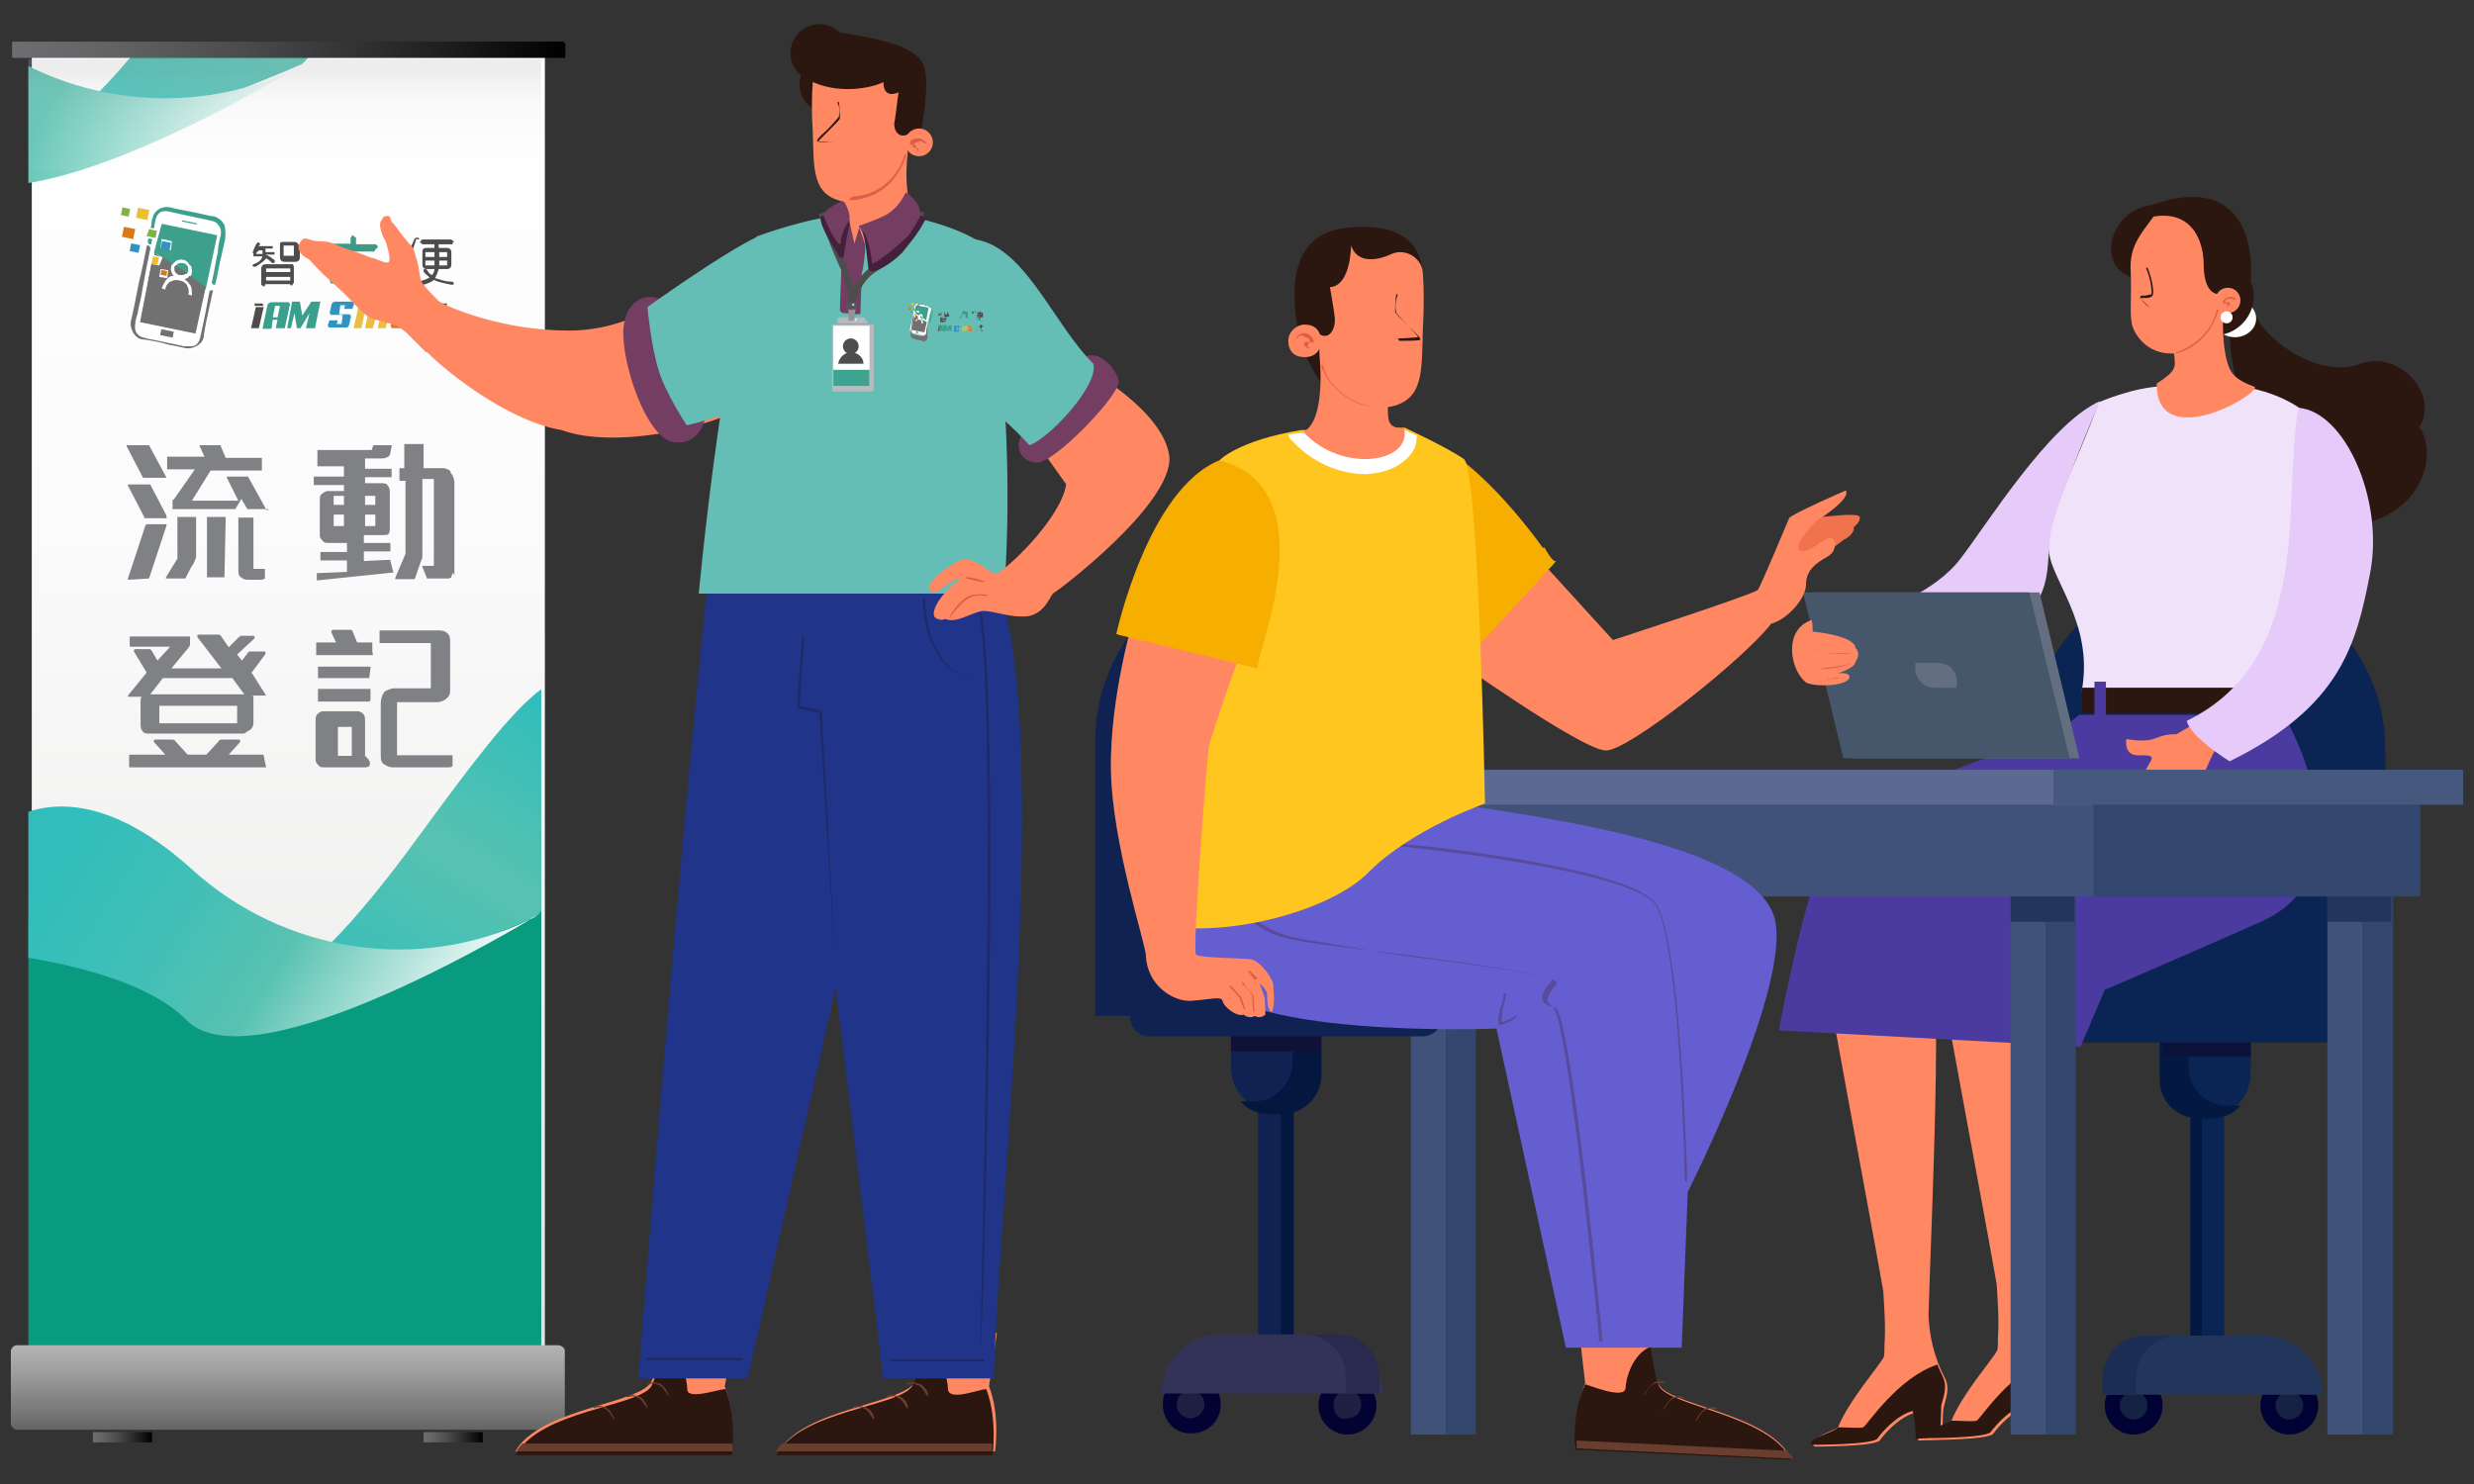 <?xml version="1.0" encoding="utf-8"?>
<!-- Generator: Adobe Illustrator 28.0.0, SVG Export Plug-In . SVG Version: 6.00 Build 0)  -->
<svg version="1.1" id="圖層_1" xmlns="http://www.w3.org/2000/svg" xmlns:xlink="http://www.w3.org/1999/xlink" x="0px" y="0px"
	 viewBox="0 0 410 246" style="enable-background:new 0 0 410 246;" xml:space="preserve">
<rect x="0" y="0" width="410" height="246" fill="#333333" stroke="none"/>
<style type="text/css">
	.st0{fill:#0A2453;}
	.st1{fill:#031941;}
	.st2{fill:#010234;}
	.st3{fill:#152244;}
	.st4{fill:#22365B;}
	.st5{fill:#0B1239;}
	.st6{fill:#FF8762;}
	.st7{fill:#2B1710;}
	.st8{fill:#FFFFFF;}
	.st9{fill:#F0E2F9;}
	.st10{fill:#DE5D46;}
	.st11{fill:#4B3BA1;}
	.st12{fill:#E6CAF9;}
	.st13{fill:#636F80;}
	.st14{fill:#46576C;}
	.st15{fill:#1C2D53;}
	.st16{fill:#98A290;}
	.st17{fill:#33466E;}
	.st18{fill:#405279;}
	.st19{fill:#5A6A91;}
	.st20{fill:#47587E;}
	.st21{fill:#0F2251;}
	.st22{fill:#04183F;}
	.st23{fill:#020233;}
	.st24{fill:#202042;}
	.st25{fill:#333359;}
	.st26{fill:#2A2A51;}
	.st27{fill:#111138;}
	.st28{fill:#693E2F;}
	.st29{fill:#645ED1;}
	.st30{fill:#584B9B;}
	.st31{fill:#F0734D;}
	.st32{fill:#F6AF00;}
	.st33{fill:#FFC61F;}
	.st34{fill-rule:evenodd;clip-rule:evenodd;fill:url(#SVGID_1_);}
	.st35{fill:url(#SVGID_00000103223881392601414910000015917086876330864035_);}
	.st36{clip-path:url(#SVGID_00000074427140393512638770000017756034947150939559_);fill:#099B80;}
	.st37{clip-path:url(#SVGID_00000156566625382716741220000015158713940877797813_);}
	.st38{fill:url(#SVGID_00000092439024877754339260000017938689347242428559_);}
	.st39{fill:url(#SVGID_00000062883183088408884670000017883100811629380751_);}
	.st40{fill:url(#SVGID_00000092458482975143478090000004855558827924305303_);}
	.st41{clip-path:url(#SVGID_00000144337860222128293940000011553021249478936704_);}
	.st42{fill:url(#SVGID_00000096020524449203038700000017361956427770775962_);}
	.st43{fill:url(#SVGID_00000078029000383280610270000006339838835134314890_);}
	.st44{fill:url(#SVGID_00000111910951989125478060000009386464745522761642_);}
	.st45{opacity:0.33;}
	.st46{fill:url(#SVGID_00000054978878166562532940000004664953766672498830_);}
	.st47{fill:#808184;}
	.st48{fill:#717171;}
	.st49{fill:#3DA08D;}
	.st50{fill:#4D4D4D;}
	.st51{fill:#80B245;}
	.st52{fill:#E9C130;}
	.st53{fill:#3093C1;}
	.st54{fill:#DB7918;}
	.st55{fill:#3E9A87;}
	.st56{fill:#3AA08D;}
	.st57{fill:#EBBD41;}
	.st58{fill:#E0792A;}
	.st59{fill:#80B244;}
	.st60{fill:url(#SVGID_00000041254458945262787760000016393197769194314155_);}
	.st61{fill:url(#SVGID_00000158712853168624562220000012814021691444726926_);}
	.st62{fill:url(#SVGID_00000050646588221805103370000008940723984360010939_);}
	.st63{fill:url(#SVGID_00000111185028748976921240000012577695266917004164_);}
	.st64{fill:#743E63;}
	.st65{fill:#65BEB6;}
	.st66{fill:#203489;}
	.st67{fill:#1D2A65;}
	.st68{fill:#BBB9BE;}
	.st69{fill:#E7E7E8;}
	.st70{fill:#959297;}
	.st71{fill:#7F7D80;}
	.st72{fill:#555457;}
	.st73{clip-path:url(#SVGID_00000142166560860905146040000009618296615463656582_);fill:#FFFFFF;}
	.st74{clip-path:url(#SVGID_00000101100848024674649500000003879430660346340246_);fill:#4D4D4D;}
	.st75{clip-path:url(#SVGID_00000176040608023544020470000003101859135389446574_);}
	.st76{clip-path:url(#SVGID_00000178205198398060605620000007192972039155318144_);fill:#3FA48F;}
	.st77{fill:none;stroke:#4D4D4D;stroke-width:1.097;stroke-miterlimit:10;}
	.st78{fill:#44213B;}
</style>
<g id="圖層_3_00000180364036728213508370000016458771153177211574_">
	<g id="圖層_2_00000176752482360364463670000012723916257945806258_">
		<g>
			<g>
				<g>
					<g>
						<g>
							<rect x="363" y="176.8" class="st0" width="5.6" height="51.3"/>
							<rect x="363" y="176.8" class="st1" width="1.9" height="51.3"/>
							<g>
								<ellipse class="st2" cx="353.6" cy="233" rx="4.8" ry="4.8"/>
								<ellipse class="st2" cx="379.4" cy="233" rx="4.8" ry="4.8"/>
								<circle class="st3" cx="379.4" cy="233" r="2.3"/>
								<circle class="st3" cx="353.6" cy="233" r="2.3"/>
							</g>
							<path class="st4" d="M358.4,221.4h16.7c5.2,0,9.8,4.2,9.8,9.8l0,0h-36.3l0,0C348.6,226,352.8,221.4,358.4,221.4z"/>
							<path class="st0" d="M365.5,185.3L365.5,185.3c4,0,7.5-3.1,7.5-7.5v-6.7c0-0.8-0.8-1.7-1.7-1.7h-11.5c-0.8,0-1.7,0.8-1.7,1.7
								v6.7C358.4,181.8,361.5,185.3,365.5,185.3z"/>
							<path class="st1" d="M359.6,169.3h3.1v7.5c0,3.5,2.7,6.5,6.5,6.5h2.1l0,0c-1,1.3-2.9,2.1-4.8,2.1h-2.1
								c-3.5,0-6.5-2.7-6.5-6.5v-7.9C358.4,170.1,358.8,169.3,359.6,169.3z"/>
							<path class="st0" d="M365.5,94.4L365.5,94.4c16.3,0,29.8,13.3,29.8,29.8v45.2h-59.2v-45.2C336.1,107.8,349.4,94.4,365.5,94.4
								z"/>
							<rect x="358.4" y="170.1" class="st5" width="14.6" height="5"/>
							<path class="st0" d="M341.7,172.8h44.6c1.9,0,3.1-1.7,3.1-3.1l0,0c0-1.9-1.7-3.1-3.1-3.1h-44.6c-1.9,0-3.1,1.7-3.1,3.1l0,0
								C338.4,171.1,339.8,172.8,341.7,172.8z"/>
						</g>
						<g>
							<g>
								<g>
									<path class="st6" d="M304.6,236.6c1.9-4.6,6.7-10,7.5-11.5c0.2-0.2,0.2-1,0.2-2.1c0.2-2.9,0-5.8-0.2-9
										c-2.9-16.5-9.6-51.5-9.8-54.8l17.5-4.8c2.3,6.9,0.2,49.2-0.2,63.6c0.2,5,1.7,8.5,2.7,10.4c1,1.9,0,3.8-0.2,5
										c-0.2,1.3-0.2,5.2-0.2,5.2l-4,0.2c0,0-0.2-4.6-0.6-4.6c-2.7,0.8-5,3.5-5.8,4.6c-1,1-10.4,1-10.8,1
										C299.2,238.5,304.4,237,304.6,236.6z"/>
								</g>
								<g>
									<path class="st7" d="M304.6,236.6c1.7,0,3.5,0.2,4.2,0c0.8-0.6,5.8-8.3,12.3-10.4c0.2,0.8,0.6,1.3,0.8,1.9
										c1,1.9,0,3.8-0.2,5c0,1-0.2,5.2-0.2,5.2l-4,0.2c0,0-0.2-4.6-0.6-4.6c-2.7,0.8-5,3.5-5.8,4.6c-1,1-10.4,1-10.8,1
										C299.2,238.5,304.2,237.4,304.6,236.6z"/>
								</g>
							</g>
							<g>
								<g>
									<path class="st6" d="M323.4,235.5c1.9-4.6,6.7-10,7.5-11.5c0.2-0.2,0.2-1,0.2-2.1c0.2-2.9,0-5.8-0.2-9
										c-2.9-16.5-9.6-51.5-9.8-54.8l17.5-4.8c2.3,6.9,0.2,49.2-0.2,63.6c0.2,5,1.7,8.5,2.7,10.4s0,3.8-0.2,5c0,1-0.2,5.2-0.2,5.2
										l-4,0.2c0,0-0.2-4.6-0.6-4.6c-2.7,0.8-5,3.5-5.8,4.6c-1,1-10.4,1-10.8,1C318,237.4,323.4,236,323.4,235.5z"/>
								</g>
								<g>
									<path class="st7" d="M323.4,235.5c1.7,0,3.5,0.2,4.2,0c0.8-0.6,5.8-8.3,12.3-10.4c0.2,0.8,0.6,1.3,0.8,1.9
										c1,1.9,0,3.8-0.2,5c0,1-0.2,5.2-0.2,5.2l-4,0.2c0,0-0.2-4.6-0.6-4.6c-2.7,0.8-5,3.5-5.8,4.6c-1,1-10.4,1-10.8,1
										C318,237.4,322.7,236,323.4,235.5z"/>
								</g>
							</g>
							<g>
								<path class="st7" d="M373.8,52.1c1,3.5,10,10.8,17.1,8.3c6.7-2.7,13.5,5.2,10,10.4c3.1,4,1,14.6-10.8,16.3
									c-11.9,1.7-20.4-20-20.6-31.9C370.5,52.1,373.8,52.1,373.8,52.1z"/>
							</g>
							<g>
								<path class="st8" d="M366.9,52.8c0,1.9,1.7,3.1,3.5,3.1s3.5-1.3,3.5-3.1s-1.7-3.1-3.5-3.1S366.9,51.1,366.9,52.8z"/>
							</g>
							<g>
								<path class="st9" d="M345,114.5h33.1c8.8-28.3,3.5-46.5,3.5-46.5c-4.2-3.1-9.4-3.8-9.4-3.8L358.6,64
									c-5.2,0.2-10.8,2.7-10.8,2.7c-3.5,10-8.5,18.5-8.3,24C339.4,95.7,347.1,103,345,114.5z"/>
							</g>
							<g>
								<g>
									<path class="st7" d="M365.5,55.5c5.8,1,9.4-4.6,7.5-8.8c0.6-8.8-3.1-17.5-16.5-12.7c-6.7,0.8-9,9.6-3.8,11.7
										C360.3,51.9,365.5,55.5,365.5,55.5z"/>
								</g>
								<g>
									<path class="st6" d="M360.3,58.6c0.2,2.3,0.6,2.7-2.9,5c0,11.3,16.3,2.3,16.3,0.6c0-0.2-2.9-0.8-4-2.7s-1.7-6.7-1-12.9
										c-2.3,0.8-3.5-1.3-3.5-4.8c0-3.5-1.7-9-8.3-7.9c-2.3,3.1-4,5-3.8,9c0.2,4-0.2,6.9,0.2,8.8
										C353.6,55.1,355.5,58.8,360.3,58.6z"/>
								</g>
								<g>
									<path class="st6" d="M371.3,49.8c0,1-0.8,2.1-2.1,2.1c-1,0-2.1-0.8-2.1-2.1c0-1,0.8-2.1,2.1-2.1S371.3,48.8,371.3,49.8z"/>
								</g>
								<g>
									<g>
										<path class="st7" d="M356.3,51.1L356.3,51.1C356.5,50.9,356.5,50.9,356.3,51.1c-0.6-0.8-1.3-1.3-1.7-1.7c0,0,0.2,0,0.6,0
											c0.6,0,1,0,1.3-0.2c0.8-0.2,0-3.5-0.6-4.8c0,0,0,0-0.2,0c-0.2,0,0,0,0,0.2c0.8,1.7,1,4.2,0.8,4.2s-0.8,0.2-1,0.2
											c-0.6,0-0.8,0-0.8,0.2C354.6,49.6,355.5,50.3,356.3,51.1L356.3,51.1z"/>
									</g>
								</g>
								<g>
									<circle class="st8" cx="369" cy="52.6" r="1"/>
								</g>
								<path class="st10" d="M360.7,58.6L360.7,58.6c3.5-1,6-3.8,6.9-7.1c0,0,0,0,0-0.2c0,0,0,0-0.2,0c-0.8,3.5-3.5,6-6.7,7.1
									C360.5,58.4,360.5,58.4,360.7,58.6C360.5,58.6,360.5,58.6,360.7,58.6z"/>
								<path class="st10" d="M369,50.9L369,50.9c0-0.2,0-0.2,0-0.2c0.2,0,0.2-0.2,0.2-0.2s0-0.2-0.2-0.2c-0.2,0-0.2,0-0.6,0l0,0
									l0,0c0-0.6,0.2-0.8,0.8-1c0.6-0.2,1,0,1.3,0.2c0,0,0,0,0,0.2c0,0,0,0-0.2,0c-0.2-0.2-0.8-0.2-1-0.2c-0.2,0-0.6,0.2-0.6,0.6
									c0.2,0,0.2,0,0.6,0s0.2,0.2,0.2,0.6C369.4,50.3,369.4,50.7,369,50.9L369,50.9z"/>
							</g>
							<g>
								<rect x="345" y="114" class="st7" width="33.6" height="4.2"/>
							</g>
							<g>
								<rect x="373" y="113.2" class="st11" width="1.9" height="6"/>
							</g>
							<g>
								<rect x="347.1" y="113" class="st11" width="1.9" height="6"/>
							</g>
							<g>
								<path class="st11" d="M378.6,118.6c9.6,18.5,5.8,29.8-3.5,34c-9.4,4.2-26.3,11.5-26.3,11.5l-4,9.4l-50-2.7
									c0,0,5-27.7,9.8-33.6c4.8-5.6,34-14.6,35-15.2c1-0.2,5-3.5,5-3.5h34V118.6z"/>
							</g>
							<g>
								<path class="st6" d="M360.7,121.7c-2.7,0-3.1,0.8-4.8,1c-1.7,0.2-3.5-0.2-3.5-0.2c-0.2,1,0,2.7,1.9,2.7s2.7,0,2.1,1
									c-0.6,1-2.9,5.2-2.3,5.6c0.6,0.2,3.5-0.2,5.2-0.2s4.8-0.6,5.2-1.3c0.2-0.6,1.9-5.2,3.1-6.7c1.3-1.5-1.9-4.8-1.9-4.8
									L360.7,121.7z"/>
							</g>
							<g>
								<path class="st12" d="M380.9,67.6c-2.7,15.2,2.7,41.5-18.5,51.9c0.6,2.7,7.1,6.7,7.1,6.7c18.3-9,21-19.2,23.3-31.3
									S388.6,68.2,380.9,67.6z"/>
							</g>
							<g>
								<g>
									<path class="st12" d="M348,66.5c-8.5,3.8-18.8,20.6-23.1,26.1c-4.2,5.6-12.9,8.5-12.9,8.5s12.9,5.6,15.8,5.8
										c14.6-5.6,10.6-14.2,12.3-19.6C341.1,82.6,348,66.5,348,66.5z"/>
								</g>
								<g>
									<g>
										<polygon class="st13" points="300.5,98.2 338,98.2 344.6,125.7 307.1,125.7 										"/>
									</g>
									<g>
										<polygon class="st14" points="298.8,98.2 336.3,98.2 343,125.7 305.5,125.7 										"/>
									</g>
									<g>
										<path class="st13" d="M320.5,114h3.8v-1c0-1.7-1.3-3.1-3.1-3.1h-3.8v1C317.5,112.6,318.8,114,320.5,114z"/>
									</g>
								</g>
								<g>
									<path class="st6" d="M299.4,113.2c-2.7-1.9-4-8.8,0.8-10.4c0.2,0.2,0.2,1.9,0.2,1.9s6.9,0.6,7.1,2.7c1,1,0,2.3,0,2.3
										c0,1-2.9,1.9-2.9,1.9s1.9-0.2,1.9,0.6C306.5,113.6,301.5,114,299.4,113.2z"/>
								</g>
								<g>
									<g>
										<path class="st10" d="M305.5,108.4c-1.7,0-4-0.2-5.6-1l0,0l0,0c2.3,1.3,6.9,0.8,6.9,0.8l0,0l0,0
											C307.1,108.2,306.3,108.4,305.5,108.4z"/>
									</g>
								</g>
								<g>
									<g>
										<path class="st10" d="M301.7,110.9L301.7,110.9L301.7,110.9L301.7,110.9c0-0.2,2.7-0.2,5.2-1l0,0l0,0
											C304.6,110.9,302.3,110.9,301.7,110.9z"/>
									</g>
								</g>
								<g>
									<g>
										<path class="st10" d="M303.2,112.6C302.7,112.6,302.7,112.6,303.2,112.6c-0.2,0-0.2,0-0.2,0
											C302.5,112.2,302.5,112.2,303.2,112.6c-0.2-0.2,0.6,0,1.7-0.2l0,0l0,0C304,112.2,303.4,112.6,303.2,112.6z"/>
									</g>
								</g>
							</g>
						</g>
						<path class="st15" d="M355.5,221.4h5.6c-4,0-7.1,3.1-7.1,7.1v2.7h-5.6v-2.7C348.6,224.5,351.5,221.4,355.5,221.4z"/>
						<g>
							<path class="st16" d="M344.8,144.7L344.8,144.7c0,0,0-0.2,0-0.6c0.2-0.2,0.8-0.6,1.3-0.8c0.8-0.2,1-0.8,1.9-1
								c0.6-0.2,0.8-0.6,1.3-0.8c0.2,0,0.2,0,0.2,0l0,0c0,0.2,0,0.2,0,0.2c-0.6,0.2-0.8,0.6-1.3,0.8c-0.8,0.2-1.3,0.8-1.9,1
								c-0.2,0.2-0.8,0.6-1,0.8C345,144.7,345,144.7,344.8,144.7z"/>
						</g>
						<g>
							<path class="st16" d="M345.9,146.1L345.9,146.1c0-0.2,0-0.2,0-0.6c0.2-0.2,0.8-0.6,1.3-0.8c1-0.8,2.1-1.3,3.1-2.1
								c0.2,0,0.2,0,0.6,0l0,0c0,0.2,0,0.2,0,0.6c-1,0.8-2.1,1.3-3.1,2.1c-0.2,0.2-0.8,0.6-1.3,0.8
								C346.3,146.5,346.1,146.5,345.9,146.1z"/>
						</g>
						<g>
							<path class="st16" d="M352.8,144.9L352.8,144.9c0-0.2,0-0.2,0-0.6c0.2-0.2,0.8-0.2,1-0.6c0.2-0.2,0.8-0.2,1-0.2
								c0.2,0,0.2,0,0.2,0.2l0,0c0,0.2,0,0.2-0.2,0.2c-0.2,0-0.8,0.2-1,0.2C353.6,144.7,353,144.7,352.8,144.9
								C353,144.9,353,144.9,352.8,144.9z"/>
						</g>
						<g>
							<rect x="335" y="143.8" class="st17" width="9" height="94"/>
							<rect x="333.2" y="143.8" class="st18" width="5.8" height="94"/>
							<rect x="333.2" y="143.8" class="st4" width="10.6" height="9"/>
						</g>
						<g>
							<rect x="387.6" y="143.8" class="st17" width="9" height="94"/>
							<rect x="385.7" y="143.8" class="st18" width="5.8" height="94"/>
							<rect x="385.7" y="143.8" class="st4" width="10.6" height="9"/>
						</g>
						<g>
							<rect x="235.6" y="143.8" class="st17" width="9" height="94"/>
							<rect x="233.8" y="143.8" class="st18" width="5.8" height="94"/>
							<rect x="233.8" y="143.8" class="st4" width="10.6" height="9"/>
						</g>
						<rect x="229.8" y="130.5" class="st18" width="164.4" height="18.1"/>
						<rect x="221.5" y="127.6" class="st19" width="172.6" height="5.8"/>
						<rect x="346.9" y="130.5" class="st17" width="54.2" height="18.1"/>
						<rect x="340.3" y="127.6" class="st20" width="67.9" height="5.8"/>
					</g>
					<g>
						<path class="st21" d="M211.5,92.8L211.5,92.8c-16.5,0-30,13.5-30,30v45.6h60v-45.6C241.5,106.3,227.9,92.8,211.5,92.8z"/>
						<rect x="208.5" y="175.9" class="st21" width="5.6" height="51.5"/>
						<rect x="212.3" y="175.9" class="st22" width="2.1" height="51.5"/>
						<g>
							<ellipse class="st23" cx="223.3" cy="233" rx="4.8" ry="4.8"/>
							<path class="st23" d="M192.7,232.8c0-2.7,2.1-4.8,4.8-4.8c2.7,0,4.8,2.1,4.8,4.8s-2.1,4.8-4.8,4.8
								C194.8,237.8,192.7,235.5,192.7,232.8z"/>
							<circle class="st24" cx="197.3" cy="232.8" r="2.3"/>
							<path class="st24" d="M221,232.8c0-1.3,1-2.3,2.3-2.3c1.3,0,2.3,1,2.3,2.3c0,1.3-1,2.3-2.3,2.3
								C222.1,235.5,221,234.5,221,232.8z"/>
						</g>
						<path class="st25" d="M219,221.2h-16.7c-5.6,0-9.8,4.6-9.8,9.8l0,0h36.7l0,0C228.8,225.7,224.4,221.2,219,221.2z"/>
						<path class="st26" d="M221.5,221.2h-5.6c4,0,7.1,3.1,7.1,7.1v2.7h5.6v-2.7C228.8,224.5,225.6,221.2,221.5,221.2z"/>
						<path class="st21" d="M211.5,184.5L211.5,184.5c-4,0-7.5-3.5-7.5-7.5v-6.7c0-1,0.8-1.7,1.7-1.7h11.5c1,0,1.7,0.8,1.7,1.7v6.7
							C219,181.4,215.6,184.5,211.5,184.5z"/>
						<path class="st22" d="M217.3,168.6h-3.1v7.5c0,3.5-2.9,6.5-6.5,6.5h-2.1l0,0c1,1.3,2.9,2.1,4.8,2.1h2.1c3.5,0,6.5-2.9,6.5-6.5
							v-8.3C219,169.3,218.3,168.6,217.3,168.6z"/>
						<rect x="204" y="169.3" class="st27" width="14.8" height="5"/>
						<path class="st21" d="M235.6,171.8h-45.2c-1.9,0-3.1-1.7-3.1-3.1l0,0c0-1.9,1.7-3.1,3.1-3.1h45.2c1.9,0,3.1,1.7,3.1,3.1l0,0
							C239.2,170.3,237.5,171.8,235.6,171.8z"/>
						<g>
							<g>
								<g>
									<path class="st6" d="M261.7,220.5l1,8.8c-1.9,4.8-1.7,10.8-1.7,10.8l35.8,1.7c-3.5-7.5-20.2-8.8-21.9-12.3
										c-1.7-3.5-1.9-13.8-1.9-13.8L261.7,220.5z"/>
								</g>
								<g>
									<path class="st7" d="M269.4,230.1c0-1.3,1-5.6,4.2-6.9c0.2,2.3,0.8,5,1.3,6.5c1.7,3.5,18.3,4.8,21.9,12.3l-35.8-1.7
										c0,0-0.6-6,1.7-10.8C262.7,229.3,269.2,232.2,269.4,230.1z"/>
								</g>
								<g>
									<path class="st28" d="M296.3,240.5c0.2,0.6,0.8,0.8,0.8,1.3l-35.8-1.7c0,0,0-0.6,0-1.3L296.3,240.5z"/>
								</g>
								<g>
									<path class="st28" d="M272.5,231.2L272.5,231.2c0.2,0,0.8-1.7,1.9-1.9c0.2-0.2,0.8,0,1.3,0h0.2v-0.2c-0.6-0.2-1-0.2-1.7,0
										C273.4,229.7,272.5,231,272.5,231.2C272.3,231,272.3,231.2,272.5,231.2L272.5,231.2z"/>
								</g>
								<g>
									<path class="st28" d="M275.6,233.7C275.6,233.7,276.1,233.7,275.6,233.7c0.2,0,0.8-1.7,1.9-1.9c0.2-0.2,0.8,0,1.3,0h0.2
										v-0.2c-0.6-0.2-1-0.2-1.7,0C276.5,232,275.6,233.5,275.6,233.7C275.4,233.5,275.4,233.7,275.6,233.7L275.6,233.7z"/>
								</g>
								<g>
									<path class="st28" d="M281.1,235.5C281.3,235.5,281.3,235.5,281.1,235.5c0.2,0,0.8-1.7,1.9-1.9c0.2-0.2,0.8,0,1.3,0h0.2
										v-0.2c-0.6-0.2-1-0.2-1.7,0C281.9,233.9,281.1,235.1,281.1,235.5C280.9,235.1,280.9,235.5,281.1,235.5L281.1,235.5z"/>
								</g>
							</g>
							<g>
								<path class="st29" d="M238.6,125.7l2.1,7.5c21.3,3.1,51.9,7.9,53.6,20s-14.6,44.4-14.6,44.4l-1,25.8h-19.2l-11.5-52.9
									c0,0-45.2,1.9-49.2-9.8c-4-11.9-4.2-25.2-4.2-25.2l25.4-16.3L238.6,125.7z"/>
							</g>
							<g>
								<g>
									<path class="st30" d="M279.4,195.9L279.4,195.9c0,0,0.2,0,0.2-0.2c0-1.7-1-39-5-45.6c-4-6.7-42.9-10.4-44.6-10.4
										c0,0-0.2,0-0.2,0.2c0,0,0,0.2,0.2,0.2c0.2,0,40.4,3.8,44.4,10c4,6.3,4.8,44.8,4.8,45.4
										C279.2,195.7,279.2,195.9,279.4,195.9z"/>
								</g>
							</g>
							<g>
								<g>
									<path class="st30" d="M248.6,169.9c0.6,0,2.1-0.8,2.7-1.3c0,0,0.2-0.2,0-0.2c0,0-0.2-0.2-0.2,0c-0.8,0.6-1.9,1-2.3,1
										c0-0.2,0.2-1,0.2-1.9c0.2-1,0.6-1.9,0.6-2.7c0,0,0-0.2-0.2-0.2c0,0-0.2,0-0.2,0.2c0,0.6-0.2,1.7-0.6,2.3
										c-0.2,1.7-0.6,2.1-0.2,2.3C248.3,169.9,248.3,169.9,248.6,169.9L248.6,169.9z"/>
								</g>
							</g>
							<g>
								<g>
									<path class="st30" d="M265.4,222.4L265.4,222.4c0.2,0,0.2,0,0.2-0.2c-0.6-5.6-5.2-54-7.9-55.2c-0.8-0.2-1-0.8-1.3-1
										c0-0.6,0.2-1,0.8-1.9c0.2-0.2,0.6-0.8,0.8-1v-0.2c-0.6-1.3-11.5-2.7-27.9-4.8c-6.9-1.3-12.9-2.1-15.6-2.7
										c-7.5-1.7-12.5-7.7-12.5-15.2c0,0,0-0.2-0.2-0.2c0,0-0.2,0-0.2,0.2c0,7.7,5.2,14.4,12.9,15.6c2.7,0.6,8.8,1.3,15.4,2.1
										c10.6,1.3,26.5,3.5,27.3,4.6c-0.2,0.2-0.6,0.8-0.8,1c-0.6,0.8-1,1.7-0.8,2.1c0,0.6,0.6,1,1.7,1.3c1.9,0.8,5.6,33.6,7.7,55
										C264.8,222.4,265,222.4,265.4,222.4z"/>
								</g>
							</g>
							<g>
								<path class="st31" d="M301.5,85.7c1,0,6.5-0.8,6.7,0c0.2,0.8-1,1.7-1,1.7c0.2,0.8-0.8,1.7-1.7,2.1c-0.8,0.6-2.7,2.1-3.1,2.3
									c-0.2,0.2-4.8,1-4.8,1s-0.8-1-0.8-1.7c0-0.6,1.9-4.6,1.9-4.6C299.2,86.5,301.5,85.7,301.5,85.7z"/>
							</g>
							<g>
								<path class="st6" d="M255,92.6l12.3,13.5c0,0,23.1-7.5,24-8.3c0.6-0.8,5-11.5,5.2-11.9c0.2-0.6,9.4-4.6,9.4-4.6
									c0.8,1.3-3.5,4.2-4.8,5c-1,0.8-4.2,4.6-2.7,5c1.3,0.6,4-2.3,5-2.1c1,0.2,1,2.3-0.6,3.1c-1.7,1-3.5,2.1-3.5,4.6
									c0,2.3-3.1,5.8-5.8,6.5c-4.2,5.6-23.5,21-27.3,21c-3.8,0.2-26.9-16.3-26.9-16.3L255,92.6z"/>
							</g>
							<g>
								<path class="st32" d="M242.3,76.3c8.3,6.5,15.2,17.1,15.2,17.1l-15.8,17.1C229,102,220.2,76.3,242.3,76.3z"/>
							</g>
							<g>
								<path class="st32" d="M255.9,90.7c-3.1,2.7-12.3,11.3-17.7,16.3c1,1,2.3,2.3,4,3.1L257.9,93
									C257.5,93.2,256.9,92.4,255.9,90.7z"/>
							</g>
							<g>
								<path class="st33" d="M215.6,71.3c-10.4,1.7-13.5,5-13.5,5c-15.4,18.3-14.4,73.6-13.5,75.7c9.8,4.8,31.3-0.2,38.3-7.5
									c7.1-7.1,19.2-11.3,19.2-11.3s-1-55.2-3.5-57.1c-2.7-1.9-9.8-5.2-9.8-5.2L215.6,71.3z"/>
							</g>
							<g>
								<path class="st8" d="M233.8,75.3c0.8-1,1-2.1,1-3.1c-1.7-0.8-2.3-1-2.3-1l-16.7,0.6c-0.8,0-1.7,0.2-2.3,0.2
									c0,0.2,0.2,0.8,0.6,1c3.1,3.5,7.7,5.6,12.3,5.6C229.6,78.4,232.1,77.4,233.8,75.3z"/>
							</g>
							<g>
								<g>
									<path class="st7" d="M235.8,46.3c0-5.6-3.1-9.6-12.9-8.5s-8.8,11.9-7.7,17.3c1,5,4.2,9,4.2,9L235.8,46.3z"/>
								</g>
								<g>
									<path class="st6" d="M230.6,42.1c2.3-1,5,0.6,5.2,3.1c0.2,2.7,0.2,5.8,0,9.4c-0.2,7.1,0.2,11.9-5.8,12.9
										c0,2.3,0,3.5,2.7,3.5c1.3,5.8-10.4,7.5-16.7,0.6c3.8-1.9,2.7-12.3,2.7-12.3l-0.2-4c1.9,1.3,2.9-1,2.7-2.7
										c-0.2-1.7-0.8-5-0.8-5c3.5-0.2,3.5-6.9,3.5-6.9C225.2,44.4,229.6,42.6,230.6,42.1z"/>
								</g>
								<g>
									<path class="st6" d="M213.5,56.5c0,1.7,1,2.7,2.7,2.7s2.7-1,2.7-2.7c0-1.7-1-2.7-2.7-2.7C215,53.8,213.5,54.9,213.5,56.5z"
										/>
								</g>
								<g>
									<g>
										<path class="st10" d="M216.9,57.8L216.9,57.8c0.2-0.2,0.2-0.2,0-0.2s-0.2-0.2-0.2-0.2s0-0.2,0.2-0.6c0.2-0.2,0.2,0,0.6,0
											c0,0,0,0,0.2,0c0,0,0,0,0-0.2c0-0.6-0.6-1-1-1.3c-0.8-0.2-1.3,0-1.9,0.6v0.2h0.2c0.2-0.6,1-0.6,1.3-0.2
											c0.2,0,0.8,0.2,0.8,0.8c-0.2,0-0.6,0-0.8,0c-0.2,0.2-0.2,0.6-0.2,0.8C216.3,57.1,216.3,57.6,216.9,57.8L216.9,57.8z"/>
									</g>
								</g>
								<g>
									<g>
										<path class="st7" d="M231.9,56.5L231.9,56.5c1,0,3.5,0,3.5-0.2l0,0c0-0.2-0.2-0.6-1.9-2.1c-0.8-0.8-1.9-2.1-2.1-2.3
											c-0.2-0.8-0.2-1.9,0.2-2.9v-0.2h-0.2c-0.2,1-0.2,2.1-0.2,2.9c0,0.2,0.8,1,2.1,2.3c0.8,0.8,1.7,1.7,1.7,1.9
											c-0.2,0-1.9,0.2-3.5,0.2C231.7,56.1,231.7,56.1,231.9,56.5L231.9,56.5z"/>
									</g>
								</g>
								<path class="st10" d="M227.7,67.4L227.7,67.4C227.9,67.4,227.9,67.4,227.7,67.4C227.9,67.1,227.7,67.1,227.7,67.4
									c-3.1-0.2-7.5-2.9-8.5-6.9c0,0,0,0-0.2,0c0,0,0,0,0,0.2C220.2,64.4,224.4,67.4,227.7,67.4z"/>
							</g>
							<g>
								<g>
									<path class="st6" d="M188.1,101.5c0,0-4.2,13.8-4,26.1s5.8,29,5.8,30.8c0.2,5,4.6,7.7,7.5,7.5c3.1-0.2,5-0.8,5.2,0
										c0.2,1,2.3,2.7,3.5,2.3c1,0.8,1.9,0.2,1.9,0.2c0.8,0.6,1.7-0.2,1.7-0.2s0-2.7-0.2-3.1c-0.2-0.6-0.8-2.1-0.8-2.1
										s1.3,1,1.3,1.9c0,0.6,0,2.7,0.8,2.9c0.6-1.9,0.2-3.5,0.2-4.6c0-0.8-2.1-4-3.8-4.2c-1.7-0.2-8.8-0.2-9-0.8
										c-0.6-0.6,1.7-31.3,2.1-34.2c0.6-2.9,6.5-19.2,6.5-19.2L188.1,101.5z"/>
								</g>
								<g>
									<path class="st32" d="M202.1,76.3c-11.9,4.8-17.1,28.8-17.1,28.8l23.1,5.6C211.3,100.9,217.5,80.3,202.1,76.3z"/>
								</g>
								<g>
									<path class="st32" d="M209.4,107l-23.1-5.8c-0.8,2.3-1,4-1,4l23.1,5.6C208.5,109.7,208.8,108.2,209.4,107z"/>
								</g>
								<g>
									<g>
										<path class="st10" d="M207.9,162.4L207.9,162.4l-1-1.3v-0.2h0.2l1,1C208.5,162.2,208.5,162.2,207.9,162.4
											C208.3,162.4,208.3,162.4,207.9,162.4z"/>
									</g>
								</g>
								<g>
									<g>
										<path class="st10" d="M207.7,167.8c0,0-0.2-2.3-0.2-2.7c0-0.2-0.8-1.3-1.7-2.1v-0.2h0.2c0.2,0.6,1.7,2.1,1.7,2.3
											s0.2,2.7,0.2,2.7H207.7z"/>
									</g>
								</g>
								<g>
									<g>
										<path class="st10" d="M206.3,167.4L206.3,167.4c-0.2,0-0.8-1.7-0.8-1.9c0,0-0.8-1-1.7-1.9v-0.2h0.2
											c0.2,0.2,1.7,1.9,1.7,1.9l0.6,1.7C206.5,167.4,206.3,167.4,206.3,167.4L206.3,167.4z"/>
									</g>
								</g>
							</g>
						</g>
					</g>
				</g>
				<g>
					<g>
						<g>
							
								<linearGradient id="SVGID_1_" gradientUnits="userSpaceOnUse" x1="37.05" y1="344.04" x2="37.05" y2="505.243" gradientTransform="matrix(1.007 0 0 -1.332 10.224 681.575)">
								<stop  offset="0" style="stop-color:#FFFFFF"/>
								<stop  offset="0.368" style="stop-color:#FBFBFB"/>
								<stop  offset="0.751" style="stop-color:#EFEFEE"/>
								<stop  offset="1" style="stop-color:#E3E3E2"/>
							</linearGradient>
							<rect x="5.3" y="8.8" class="st34" width="84.4" height="214.7"/>
							
								<linearGradient id="SVGID_00000011743455306645085810000015969034843869028031_" gradientUnits="userSpaceOnUse" x1="9205.399" y1="9259.906" x2="9420.059" y2="9259.906" gradientTransform="matrix(0 1 1 0 -9212.045 -9196.606)">
								<stop  offset="0" style="stop-color:#FFFFFF"/>
								<stop  offset="0.368" style="stop-color:#FBFBFB"/>
								<stop  offset="0.751" style="stop-color:#EFEFEE"/>
								<stop  offset="1" style="stop-color:#E3E3E2"/>
							</linearGradient>
							
								<rect x="5.3" y="8.8" style="fill:url(#SVGID_00000011743455306645085810000015969034843869028031_);" width="85" height="214.7"/>
							<g>
								<g>
									<g>
										<g>
											<g>
												<g>
													<g>
														<g>
															<defs>
																<rect id="SVGID_00000143597442748474853520000013555794953202806410_" x="4.7" y="8.8" width="85" height="214.7"/>
															</defs>
															<clipPath id="SVGID_00000029748667687092469040000006009974087147741626_">
																<use xlink:href="#SVGID_00000143597442748474853520000013555794953202806410_"  style="overflow:visible;"/>
															</clipPath>
															<path style="clip-path:url(#SVGID_00000029748667687092469040000006009974087147741626_);fill:#099B80;" d="
																M2.6,151.3v77.7h89.8v-95.5C92.7,133.4,66.2,181.4,2.6,151.3z"/>
														</g>
													</g>
												</g>
											</g>
										</g>
									</g>
								</g>
								<g>
									<g>
										<g>
											<g>
												<g>
													<g>
														<g>
															<defs>
																<rect id="SVGID_00000040547010206417654220000006803928818299193753_" x="4.7" y="8.8" width="85" height="214.7"/>
															</defs>
															<clipPath id="SVGID_00000146500903961286598930000000869294988418262200_">
																<use xlink:href="#SVGID_00000040547010206417654220000006803928818299193753_"  style="overflow:visible;"/>
															</clipPath>
															<g style="clip-path:url(#SVGID_00000146500903961286598930000000869294988418262200_);">
																<g>
																	
																		<linearGradient id="SVGID_00000139973806524404010200000018285779631765823368_" gradientUnits="userSpaceOnUse" x1="5418.554" y1="184.029" x2="5456.54" y2="184.029" gradientTransform="matrix(0.847 0.532 0.532 -0.847 -4597.202 -2607.746)">
																		<stop  offset="0" style="stop-color:#D32027"/>
																		<stop  offset="0.236" style="stop-color:#D82126"/>
																		<stop  offset="0.505" style="stop-color:#E52325"/>
																		<stop  offset="0.611" style="stop-color:#ED2424"/>
																		<stop  offset="1" style="stop-color:#F27475"/>
																	</linearGradient>
																	<path style="fill:url(#SVGID_00000139973806524404010200000018285779631765823368_);" d="M93.1,112.6
																		c0,0,31.3-6,32.1-2.7c1,3.5-17.1,35-10.6,37.1c6.7,2.1-19.4,3.5-22.9,0C88.3,143.6,93.1,112.6,93.1,112.6z"/>
																	
																		<linearGradient id="SVGID_00000119829201438973034740000002968741082809301929_" gradientUnits="userSpaceOnUse" x1="5421.049" y1="190.142" x2="5421.049" y2="121.265" gradientTransform="matrix(0.847 0.532 0.532 -0.847 -4597.202 -2607.746)">
																		<stop  offset="2.877870e-02" style="stop-color:#2EBDBB"/>
																		<stop  offset="0.483" style="stop-color:#58C2B1"/>
																		<stop  offset="1" style="stop-color:#2EBDBB"/>
																	</linearGradient>
																	<path style="fill:url(#SVGID_00000119829201438973034740000002968741082809301929_);" d="M46,162.6
																		c0,0,1.9,0,5.8-3.5c3.5-2.9,8.5-8.3,15.4-17.5c15.2-20.6,29.4-41.3,30.6-20.2s-9,30.6-9,30.6S46.6,170.3,46,162.6z
																		"/>
																	
																		<linearGradient id="SVGID_00000166654363468459731300000001194361842587547836_" gradientUnits="userSpaceOnUse" x1="5351.01" y1="124.245" x2="5435.905" y2="124.245" gradientTransform="matrix(0.847 0.532 0.532 -0.847 -4597.202 -2607.746)">
																		<stop  offset="0" style="stop-color:#2EBDBB"/>
																		<stop  offset="0.18" style="stop-color:#33BEBA"/>
																		<stop  offset="0.386" style="stop-color:#41BFB7"/>
																		<stop  offset="0.603" style="stop-color:#57C2B1"/>
																		<stop  offset="0.611" style="stop-color:#58C2B1"/>
																		<stop  offset="1" style="stop-color:#FFFFFF"/>
																	</linearGradient>
																	<path style="fill:url(#SVGID_00000166654363468459731300000001194361842587547836_);" d="M88.9,151.8
																		c-0.2,0.2-0.8,0.2-1,0.6c-18.5,9-40.8,5.6-56.1-8.3c-20.4-18.5-32.1-6.7-32.1-6.7l-14.2,19.4
																		c0,0,34.2,0.8,45.4,12.3C42.2,180.5,88.9,151.8,88.9,151.8z"/>
																</g>
															</g>
														</g>
													</g>
												</g>
											</g>
										</g>
									</g>
								</g>
								<g>
									<g>
										<g>
											<g>
												<g>
													<g>
														<g>
															<defs>
																<rect id="SVGID_00000160161622554314913910000016326149145352879009_" x="4.7" y="8.8" width="85" height="214.7"/>
															</defs>
															<clipPath id="SVGID_00000091736231126143787660000017658941632095431042_">
																<use xlink:href="#SVGID_00000160161622554314913910000016326149145352879009_"  style="overflow:visible;"/>
															</clipPath>
															<g style="clip-path:url(#SVGID_00000091736231126143787660000017658941632095431042_);">
																<g>
																	
																		<linearGradient id="SVGID_00000039101468841884815330000016428082749811547818_" gradientUnits="userSpaceOnUse" x1="5310.879" y1="282.815" x2="5348.866" y2="282.815" gradientTransform="matrix(0.847 0.532 0.532 -0.847 -4597.202 -2607.746)">
																		<stop  offset="0" style="stop-color:#D32027"/>
																		<stop  offset="0.236" style="stop-color:#D82126"/>
																		<stop  offset="0.505" style="stop-color:#E52325"/>
																		<stop  offset="0.611" style="stop-color:#ED2424"/>
																		<stop  offset="1" style="stop-color:#F27475"/>
																	</linearGradient>
																	<path style="fill:url(#SVGID_00000039101468841884815330000016428082749811547818_);" d="M54.1-28.5
																		c0,0,31.3-6,32.1-2.7c0.8,3.5-17.1,35-10.6,37.1c6.7,2.1-19.4,3.5-22.9,0C49.5,3,54.1-28.5,54.1-28.5z"/>
																	
																		<linearGradient id="SVGID_00000066481618569844439480000017908808598668706210_" gradientUnits="userSpaceOnUse" x1="5313.309" y1="288.943" x2="5313.309" y2="219.981" gradientTransform="matrix(0.847 0.532 0.532 -0.847 -4597.202 -2607.746)">
																		<stop  offset="2.877870e-02" style="stop-color:#2EBDBB"/>
																		<stop  offset="0.483" style="stop-color:#58C2B1"/>
																		<stop  offset="1" style="stop-color:#2EBDBB"/>
																	</linearGradient>
																	<path style="fill:url(#SVGID_00000066481618569844439480000017908808598668706210_);" d="M7.4,21.7
																		c0,0,1.9,0,5.8-3.5c3.5-2.9,8.5-8.3,15.4-17.5C43.9-20,58.1-40.6,59.3-19.8c1,20.8-9.2,30.4-9.2,30.4
																		S7.6,29.2,7.4,21.7z"/>
																	
																		<linearGradient id="SVGID_00000138564050131487125590000001368086890122605192_" gradientUnits="userSpaceOnUse" x1="5243.148" y1="223.086" x2="5328.219" y2="223.086" gradientTransform="matrix(0.847 0.532 0.532 -0.847 -4597.202 -2607.746)">
																		<stop  offset="0" style="stop-color:#2EBDBB"/>
																		<stop  offset="0.18" style="stop-color:#33BEBA"/>
																		<stop  offset="0.386" style="stop-color:#41BFB7"/>
																		<stop  offset="0.603" style="stop-color:#57C2B1"/>
																		<stop  offset="0.611" style="stop-color:#58C2B1"/>
																		<stop  offset="1" style="stop-color:#FFFFFF"/>
																	</linearGradient>
																	<path style="fill:url(#SVGID_00000138564050131487125590000001368086890122605192_);" d="M50.2,10.7
																		c-0.2,0.2-0.8,0.2-1,0.6C30.6,20.3,8.3,16.9-6.9,3C-27.4-15.6-39-3.7-39-3.7l-14.4,19.4c0,0,34.2,0.8,45.4,12.3
																		S50.2,10.7,50.2,10.7z"/>
																</g>
															</g>
														</g>
													</g>
												</g>
											</g>
										</g>
									</g>
								</g>
							</g>
							<g class="st45">
								
									<linearGradient id="SVGID_00000176044287672374015790000003155168474401757618_" gradientUnits="userSpaceOnUse" x1="47.236" y1="-2168.404" x2="47.236" y2="-2194.968" gradientTransform="matrix(1 0 0 -1 0 -2164)">
									<stop  offset="0.283" style="stop-color:#B2B3B3;stop-opacity:0.7"/>
									<stop  offset="0.372" style="stop-color:#C6C7C7;stop-opacity:0.613"/>
									<stop  offset="0.515" style="stop-color:#DFDFDF;stop-opacity:0.474"/>
									<stop  offset="0.663" style="stop-color:#F1F1F1;stop-opacity:0.329"/>
									<stop  offset="0.82" style="stop-color:#FCFCFC;stop-opacity:0.175"/>
									<stop  offset="1" style="stop-color:#FFFFFF;stop-opacity:0"/>
								</linearGradient>
								
									<rect x="4.7" y="9.8" style="fill:url(#SVGID_00000176044287672374015790000003155168474401757618_);" width="85" height="18.5"/>
							</g>
						</g>
						<g>
							<path class="st47" d="M24.7,95.9L24.7,95.9l-3.3,0.2h-0.2c0,0,0,0,0-0.2l2.9-8.8l0.2-0.2h3.1c0,0,0,0,0.2,0c0,0,0,0,0,0.2
								L24.7,95.9z M27.6,85.9C27.6,86.1,27.4,86.1,27.6,85.9h-3.5c-0.2,0-0.2,0-0.2-0.2l-2.7-5.2c0,0,0,0,0-0.2c0,0,0,0,0.2,0h3.1
								c0,0,0,0,0.2,0c0,0,0,0,0.2,0l2.7,5.2V85.9z M27.6,79.2L27.6,79.2h-3.5h-0.2c0,0,0,0-0.2,0L21,74c0,0,0,0,0-0.2s0,0,0.2,0
								h3.1c0,0,0,0,0.2,0c0.2,0,0,0,0.2,0L27.6,79.2C27.6,78.8,27.6,78.8,27.6,79.2z M31.8,93.8l-1,1.9c0,0,0,0.2-0.2,0.2h-0.2
								h-2.7c0,0,0,0-0.2,0v-0.2l1.9-3.1v-6.7c0,0,0,0,0-0.2c0-0.2,0,0,0.2,0h2.7h0.2c0,0,0,0,0,0.2v6.5
								C32.2,93,32.2,93.4,31.8,93.8z M44.3,84.4C44.3,84.7,44.3,84.7,44.3,84.4h-3.1c-0.2,0-0.2,0-0.2,0l-1-1.7l-1,1.7
								c0,0,0,0-0.2,0h-0.2h-9.8c0,0,0,0-0.2,0c-0.2,0,0-0.2,0-0.2v-1V83c0,0,0-0.2,0.2-0.2l3.5-5h-4h-0.6c0,0,0,0,0-0.2v-1.7v-0.2
								c0,0,0,0,0.2,0h6L33.1,74c0,0,0,0,0-0.2c0,0,0,0,0.2,0h3.1c0.2,0,0.2,0,0.2,0.2l0.8,1.9h5.8h0.2c0,0,0,0,0,0.2v1.7V78h-0.2
								h-8.3l-3.1,5h7.7l-1.9-3.8c0,0,0,0,0-0.2c0,0,0,0,0.2,0h2.9c0,0,0,0,0.2,0c0,0,0,0,0.2,0l3.1,5.6
								C44.7,84.4,44.7,84.4,44.3,84.4z M37.2,95.7C37.2,95.9,37.2,95.9,37.2,95.7h-2.7h-0.2v-0.2v-9.6v-0.2c0,0,0,0,0.2,0h2.7
								c0,0,0,0,0.2,0c0,0,0,0,0,0.2L37.2,95.7C37.4,95.7,37.4,95.7,37.2,95.7z M43.9,95.9L43.9,95.9c-0.4,0.2-0.4,0.2-0.6,0.2H41
								c-0.6,0-0.8-0.2-1.3-0.6c-0.2-0.2-0.2-0.8-0.2-1v-8.5v-0.2h0.2h2.1H42v0.2v8.3h1.7h0.2v0.2V95.9z"/>
							<path class="st47" d="M65.2,94.9L65.2,94.9l-12.5,1.3h-0.2l0,0v-1c0,0,0,0,0-0.2c0,0,0,0,0.2,0l4.8-0.2v-1.9h-4.2h-0.2
								c0,0,0,0,0-0.2v-1v-0.2c0,0,0,0,0.2,0h4.2v-1.5h-3.1c-0.2,0-0.6,0-0.8-0.2c-0.2-0.2-0.6-0.6-0.6-1v-6c0-0.2,0-0.6,0.2-0.8
								c0.2-0.2,0.8-0.6,1-0.6H57v-1h-4.8H52c0,0,0,0,0-0.2v-1v-0.2c0,0,0,0,0.2,0H57v-1.7h-4.2h-0.2c0,0,0,0,0-0.2v-2.3v-0.2
								c0,0,0,0,0.2,0h8.8l0.2-0.6c0-0.2,0.2-0.2,0.2-0.2h2.7c0,0,0,0,0.2,0c0.2,0,0,0,0,0.2l-0.2,1c0,0.2-0.2,0.8-0.6,0.8
								c-0.2,0.2-0.8,0.2-1.3,0.2h-2.3v1.7h4.2c0.2,0,0.2,0,0.2,0.2v1v0.2c0,0,0,0-0.2,0h-4.2v1h2.9c0.6,0,0.8,0.2,1,0.6
								c0.2,0.2,0.2,0.8,0.2,1v5.8c0,0.2,0,0.8-0.2,1c-0.2,0.2-0.6,0.2-1,0.2h-3.1v1.3h4.2h0.2c0,0,0,0,0,0.2v1c0,0.2,0,0.2-0.2,0.2
								h-4.2V93l4.2-0.2h0.2c0,0,0,0,0,0.2L65.2,94.9C65.2,94.7,65.2,94.9,65.2,94.9z M57,82.2h-1.7v1.5H57V82.2z M57,85.3h-1.7v1.9
								H57V85.3z M62.2,82.2h-1.7v1.5h1.7V82.2z M62.2,85.3h-1.7v1.9h1.7V85.3z M75,95.1c0,0.2-0.2,0.2-0.2,0.6c0,0-0.2,0.2-0.6,0.2
								s-0.2,0-0.6,0h-2.7c-0.2,0-0.2,0-0.2-0.2L70,94c0,0,0,0,0-0.2s0,0,0,0h1.9V79.4H70v11.9c0,0.2,0,0.6,0,0.8s0,0.6-0.2,0.8
								l-1,2.9c0,0,0,0.2-0.2,0.2c-0.2,0-0.2,0-0.2,0h-2.9l0,0v-0.2l1.7-4V79.7h-0.8c-0.2,0-0.2,0-0.2-0.2v-1.7c0-0.2,0-0.2,0.2-0.2
								H67v-3.8c0-0.2,0-0.2,0.2-0.2H70c0.2,0,0.2,0,0.2,0.2v3.8h3.1c0.2,0,0.6,0,0.8,0.2c0.2,0,0.6,0.2,0.6,0.6
								c0.2,0.2,0.6,0.8,0.6,1.7v15.2C75,94.9,75,94.9,75,95.1z"/>
							<path class="st47" d="M44.1,115.3L44.1,115.3h-2.3c0.2,0,0.2,0.2,0.2,0.6c0,0.2,0,0.2,0,0.6v3.5c0,0.2-0.2,0.8-0.6,1
								s-0.8,0.6-1,0.6H24.5c-0.6,0-0.8-0.2-1-0.6c-0.2-0.2-0.2-0.8-0.2-1v-3.5c0-0.6,0-0.8,0.2-1h-2.1h-0.2v-0.2l3.1-3.8l-2.1-3.5
								v-0.2c0,0,0-0.2,0.2-0.2h2.3h0.2c0,0,0,0,0.2,0.2l1,1.7l2.1-2.3h-6.5h-0.2c0,0,0,0,0-0.2v-1.3c0-0.2,0-0.2,0.2-0.2h9.6
								c0.2,0,0.2,0,0.2,0.2v0.8c0,0.2,0,0.6-0.2,0.8l-2.9,3.5h8.3l-4-5.2v-0.2c0,0,0-0.2,0.2-0.2H36c0.2,0,0.6,0,0.6,0.2l1.3,1.9
								l1.7-1.7c0,0,0.2,0,0.2-0.2h0.2H42c0,0,0.2,0,0.2,0.2v0.2l-2.9,2.7l0.8,1l1-1.3c0-0.2,0.2-0.2,0.6-0.2h2.1c0,0,0.2,0,0.2,0.2
								s0,0.2,0,0.2l-2.3,3.1L44.1,115.3C44.3,115.3,44.3,115.3,44.1,115.3z M44.1,127.2L44.1,127.2H21.6c-0.2,0-0.2,0-0.2-0.2v-1.7
								c0-0.2,0-0.2,0.2-0.2h5.8l-1.9-2.1v-0.2c0,0,0-0.2,0.2-0.2h2.7c0.2,0,0.6,0,0.6,0.2l2.1,2.3h3.1l2.1-2.3
								c0-0.2,0.2-0.2,0.6-0.2h2.7c0,0,0.2,0,0.2,0.2v0.2l-1.9,2.1h5.6c0.2,0,0.2,0,0.2,0.2L44.1,127.2
								C44.1,127,44.1,127.2,44.1,127.2z M38.5,112.4H27l-2.1,2.7h15.6L38.5,112.4z M39.3,117H26.4v2.9h12.9V117z"/>
							<path class="st47" d="M61.8,108.6C61.6,108.6,61.6,108.6,61.8,108.6h-9.2h-0.2c0,0,0,0,0-0.2v-1.7v-0.2c0,0,0,0,0.2,0h3.1
								l-0.8-1.7v-0.2l0.2-0.2h2.7c0.2,0,0.6,0,0.6,0.2l0.8,1.9h2.3c0.2,0,0.2,0,0.2,0.2v1.3C61.8,108.4,61.8,108.6,61.8,108.6z
								 M61.2,112.4C61.2,112.6,61.2,112.6,61.2,112.4h-8.3h-0.2c0,0,0,0,0-0.2v-1.5v-0.2c0,0,0,0,0.2,0h8.3c0.2,0,0.2,0,0.2,0.2
								L61.2,112.4C61.4,112.4,61.4,112.4,61.2,112.4z M61.2,116.3L61.2,116.3h-8.3h-0.2c0,0,0,0,0-0.2v-1.7v-0.2c0,0,0,0,0.2,0h8.3
								h0.2c0,0,0,0,0,0.2v1.3C61.4,116.1,61.4,116.1,61.2,116.3z M61.2,127c-0.2,0.2-0.6,0.2-1,0.2h-6.5c-0.2,0-0.6,0-0.8-0.2
								c-0.2-0.2-0.6-0.6-0.6-1v-6.5c0-0.2,0-0.8,0.2-1s0.6-0.6,1-0.6h5.8c0.2,0,0.8,0.2,1,0.6c0.2,0.2,0.2,0.8,0.2,1v5.8
								C61.4,126.1,61.4,126.5,61.2,127z M58.3,120.5H56v4.8h2.3V120.5z M75,127C75,127,74.7,127,75,127c-0.2,0.2-0.6,0.2-0.6,0.2
								h-9.2c-0.8,0-1-0.2-1.7-0.6c-0.4-0.4-0.4-0.8-0.4-1.7v-8.3c0-0.8,0.2-1.3,0.6-1.9c0.2-0.2,1-0.6,1.7-0.6h6v-7.5h-8.3h-0.2
								c0,0,0,0,0-0.2v-1.7c0-0.2,0-0.2,0.2-0.2h9.6c0.8,0,1.3,0.2,1.7,0.8c0.2,0.2,0.2,0.8,0.2,1.7v7.5c0,0.6-0.2,1-0.6,1.3
								c-0.2,0.2-0.8,0.6-1.7,0.6h-6.5v8.8h9H75c0,0,0,0,0,0.2L75,127z"/>
						</g>
						<g>
							<g>
								<g>
									<g>
										<path class="st8" d="M35.1,36.3l-7.1-1.5c-1.3-0.2-2.3,0.6-2.7,1.7l-0.6,3.5l0,0l-0.2,1.5l0,0L22,53.8
											c-0.2,1.3,0.6,2.3,1.7,2.7l7.1,1.5c1.3,0.2,2.3-0.6,2.7-1.7l1.5-6.7l0,0l1.7-7.7l0,0l0.6-2.9
											C37.2,37.8,36.4,36.5,35.1,36.3z"/>
									</g>
									<path class="st48" d="M34.7,48.4c-0.4,2.1-0.8,4.4-1.3,6.5c0,0.4-0.2,0.6-0.2,1c-0.2,0.8-0.6,1.5-1.5,1.5
										c-0.4,0-0.8,0-1.3,0c-0.6-0.2-1-0.2-1.7-0.4c-1.3-0.2-2.7-0.6-4-0.8c-0.2,0-0.6-0.2-0.8-0.2c-1-0.2-1.7-1-1.5-2.1
										c0-0.6,0.2-1.3,0.4-1.9c0.2-1.3,0.6-2.5,0.8-4c0.4-2.3,0.8-4.4,1.3-6.7c0,0,0,0,0-0.2c0-0.4-0.6-0.6-0.6-0.2
										c-0.4,2.1-0.8,4-1.3,6c-0.4,2.1-0.8,4.2-1.3,6.3c-0.2,0.8,0.2,1.9,0.8,2.5c0.4,0.4,0.8,0.6,1.5,0.6
										c1.3,0.2,2.5,0.4,3.8,0.8c1,0.2,2.1,0.4,2.9,0.6c0.8,0.2,1.9-0.2,2.5-0.8c0.4-0.4,0.6-0.8,0.6-1.5c0.4-2.5,1-4.8,1.5-7.3
										V48C35.4,48.2,34.7,48,34.7,48.4z"/>
									<path class="st49" d="M37.2,37.3c-0.4-0.8-1.3-1.5-2.3-1.5c-0.8-0.2-1.9-0.4-2.7-0.6c-1-0.2-2.1-0.4-3.1-0.6
										c-0.6-0.2-1.5-0.4-2.1-0.2c-0.8,0.2-1.5,0.8-1.7,1.7c-0.2,0.4-0.2,0.8-0.2,1s0,0.4-0.2,0.6l0.6,0.2l0,0
										c0.2-0.8,0.2-1.9,0.8-2.5c0.6-0.6,1.5-0.4,2.3-0.2c0.8,0.2,1.9,0.4,2.7,0.6c1,0.2,1.9,0.4,2.9,0.6c0.6,0.2,1.5,0.2,1.9,0.8
										c0.6,0.6,0.6,1.5,0.4,2.1c-0.2,0.8-0.4,1.7-0.4,2.5c-0.4,1.7-0.6,3.3-1,5c0,0.4,0.6,0.6,0.6,0.2c0.4-1.5,0.6-3.1,1-4.6
										c0.2-0.8,0.4-1.9,0.6-2.7C37.4,39,37.4,38.2,37.2,37.3z"/>
									<path class="st49" d="M24.5,40.1c0,0.4,0.6,0.6,0.6,0.2c0-0.2,0-0.4,0.2-0.6l-0.6-0.2C24.5,39.6,24.5,39.8,24.5,40.1z"/>
									<path class="st49" d="M26.8,42.6L26.8,42.6l1.7,1.3c0.2-0.2,0.4-0.4,0.6-0.6c0.4-0.2,0.8-0.4,1.3-0.2c0.4,0,0.8,0.4,1,0.8
										c0.4,0.2,0.4,0.6,0.4,1.3l0,0c0,0.2-0.2,0.6-0.4,0.8l2.7,1.9L36,39l-9.2-1.9l-1.3,4.8L26.8,42.6L26.8,42.6z M26.8,39.6
										l1.7,0.4l-0.2,1.5l-1.7-0.4L26.8,39.6z"/>
									<path class="st49" d="M31.2,44.8c0-0.4,0-0.6-0.2-0.8c-0.2-0.2-0.4-0.4-0.8-0.4h-0.2c-0.2,0-0.4,0-0.6,0.2
										c-0.2,0.2-0.4,0.2-0.4,0.4l1.9,1.3C31,45.3,31.2,45.1,31.2,44.8L31.2,44.8z"/>
									<polygon class="st50" points="34.1,47.6 34.1,47.6 32.4,55.3 									"/>
									<polygon class="st50" points="25.4,43.8 25.1,43.8 23.3,53.4 									"/>
									<polygon class="st50" points="25.6,42.3 25.8,41.9 25.8,41.9 									"/>
									<path class="st48" d="M31,46.1c-0.2,0-0.2,0.2-0.4,0.2c0.2,0.2,0.6,0.4,0.8,0.8c0.4,0.4,0.4,1,0.4,1.9l-0.6-0.2
										c0.2-0.6,0-1-0.2-1.5c-0.2-0.4-0.8-0.8-1.3-0.8c-0.6-0.2-1,0-1.5,0.2c-0.4,0.2-0.8,0.8-0.8,1.3l-0.6-0.2
										c0.2-0.6,0.6-1.3,1-1.7c0.2-0.2,0.6-0.4,1-0.4l-0.2-0.2c-0.2-0.4-0.4-0.8-0.2-1.3c0-0.2,0-0.4,0.2-0.4L27,42.6L26.4,44
										l-1.3-0.2l-1.9,9.6l9.2,1.9l1.7-7.7l-2.7-1.9C31.2,45.9,31.2,46.1,31,46.1z M26.6,44.6l1.3,0.2l-0.2,1.3l-1.3-0.2
										L26.6,44.6z"/>
									<polygon class="st48" points="26.6,42.6 25.6,41.9 25.6,42.3 									"/>
									<path class="st48" d="M28.9,44.4c0,0.4,0,0.6,0.2,0.8c0.2,0.2,0.4,0.4,0.8,0.4c0.4,0,0.6,0,0.8-0.2l0.2-0.2L29.1,44
										C28.9,44.2,28.9,44.2,28.9,44.4z"/>
									
										<rect x="31.3" y="35.7" transform="matrix(0.201 -0.98 0.98 0.201 -11.134 60.211)" class="st49" width="0.2" height="2.5"/>
									
										<rect x="27.1" y="54.3" transform="matrix(0.201 -0.98 0.98 0.201 -32.117 71.194)" class="st48" width="1" height="2.1"/>
									
										<rect x="20.1" y="34.5" transform="matrix(0.197 -0.981 0.981 0.197 -17.766 48.575)" class="st51" width="1.3" height="1.3"/>
									
										<rect x="22.7" y="34.5" transform="matrix(0.197 -0.981 0.981 0.197 -15.775 51.574)" class="st52" width="1.7" height="1.9"/>
									<polygon class="st51" points="25.6,38.2 24.9,38 24.7,38 24.3,39.2 24.7,39.2 25.4,39.4 25.8,39.4 26,38.2 									"/>
									
										<rect x="26.8" y="40.1" transform="matrix(0.196 -0.981 0.981 0.196 -17.98 59.672)" class="st53" width="1.3" height="1.5"/>
									
										<rect x="20.4" y="37.7" transform="matrix(0.197 -0.981 0.981 0.197 -20.792 51.846)" class="st54" width="1.7" height="1.9"/>
									
										<rect x="21.6" y="40.4" transform="matrix(0.197 -0.981 0.981 0.197 -22.402 54.847)" class="st53" width="1.3" height="1.5"/>
									
										<rect x="25.1" y="42.7" transform="matrix(0.2 -0.98 0.98 0.2 -21.771 59.817)" class="st52" width="1.3" height="1"/>
									
										<rect x="26.8" y="44.7" transform="matrix(0.196 -0.981 0.981 0.196 -22.504 63.066)" class="st54" width="0.8" height="1"/>
								</g>
							</g>
							<g>
								<g>
									<g>
										<path class="st50" d="M44.1,42.8L44.1,42.8L44.1,42.8c0.4,0.2,0.8,0.6,1,0.8h0.2c0.2,0,0.2,0,0.2-0.2c0,0,0.2-0.2,0-0.2
											c0,0,0-0.2-0.2-0.2c-0.4-0.4-0.8-0.6-1.3-0.8l0,0l0,0h1.3h0.2v-0.2v-0.2h-0.2h-1.3l0,0l0,0v-0.2v-0.4l0,0l0,0h1h0.2v-0.2
											v-0.2h-0.2h-2.1c0-0.2,0-0.2,0.2-0.2v-0.2l-0.2-0.2l0,0h-0.2l-0.2,0.2c-0.2,0.4-0.4,0.8-0.6,1.3v0.2c0,0,0,0.2,0.2,0.2
											h0.2c0.2,0,0.2,0,0.2-0.2c0.2-0.2,0.2-0.2,0.4-0.4l0,0h0.6l0,0l0,0v0.4v0.2l0,0l0,0h-1.5H42v0.2v0.2h0.2h1.3
											c-0.2,0.6-0.6,1-1.5,1.3l-0.2,0.2V44l0.2,0.2c0,0,0,0,0.2,0h0.2C43.3,43.6,43.9,43.2,44.1,42.8z"/>
										<path class="st50" d="M48.1,43.8h-4c-0.2,0-0.4,0-0.6,0.2c-0.2,0.2-0.2,0.4-0.2,0.6v2.5c0,0.2,0,0.2,0.2,0.2l0.2,0.2l0,0
											c0,0,0.2,0,0.2-0.2c0,0,0-0.2,0.2-0.2h4v0.2h0.2l0,0c0.2,0,0.2,0,0.2-0.2l0.2-0.2v-2.5c0-0.2,0-0.4-0.2-0.6
											C48.5,43.8,48.3,43.8,48.1,43.8z M44.1,45.9L44.1,45.9L44.1,45.9h4l0,0l0,0v0.6l0,0l0,0h-4l0,0l0,0V45.9z M44.1,45.1v-0.6
											l0,0l0,0h4l0,0l0,0v0.6l0,0l0,0H44.1C44.1,45.3,44.1,45.3,44.1,45.1C44.1,45.3,44.1,45.3,44.1,45.1z"/>
										<path class="st50" d="M49.3,40.3c-0.2-0.2-0.4-0.2-0.6-0.2H47c-0.2,0-0.4,0-0.6,0.2c0,0.2,0,0.4,0,0.6v1.7
											c0,0.2,0,0.4,0.2,0.6c0.2,0.2,0.4,0.2,0.6,0.2h1.7c0.2,0,0.4,0,0.6-0.2c0.2-0.2,0.2-0.4,0.2-0.6v-1.7
											C49.5,40.7,49.5,40.5,49.3,40.3z M47,40.7C47,40.7,47.2,40.7,47,40.7C47.2,40.7,47.2,40.7,47,40.7h1.7l0,0l0,0v1.7l0,0
											l0,0H47l0,0l0,0V40.7z"/>
									</g>
									<path class="st55" d="M62.5,40.7l-0.2-0.2h-3.3l0,0l0,0v-1c0-0.2,0-0.2-0.2-0.2L58.5,39c-0.2,0-0.2,0-0.2,0.2l-0.2,0.2v1
										l0,0l0,0h-3.1c-0.2,0-0.2,0-0.2,0.2l-0.2,0.2c0,0.2,0,0.2,0.2,0.2l0.2,0.2h2.3l0,0l0,0c0,0.2,0,0.6,0,0.8s0,0.6-0.2,0.8
										c0,0.4-0.2,0.6-0.2,0.8s-0.2,0.6-0.4,0.8c-0.2,0.2-0.2,0.6-0.4,0.8c-0.2,0.2-0.4,0.4-0.6,0.6c-0.2,0.2-0.4,0.2-0.6,0.4
										c0,0-0.2,0-0.2,0.2v0.2v0.2l0.2,0.2l0,0c0.2,0,0.2,0,0.4,0c0.6-0.4,1.3-0.8,1.7-1.5c0.4-0.6,0.8-1.5,0.8-2.3l0,0h2.7l0,0
										l0,0c0,1-0.2,1.7-0.2,2.1c-0.2,0.6-0.2,0.8-0.4,0.8c0,0-0.2,0-0.4,0c-0.4,0-0.8,0-1.3,0c0,0-0.2,0-0.2,0.2v0.2
										c0,0.2,0.2,0.4,0.4,0.4c0.4,0,0.6,0,0.8,0c0.2,0,0.2,0,0.4,0c0.4,0,0.6-0.2,0.8-0.4c0.2-0.2,0.4-0.6,0.4-1
										c0-0.4,0.2-1.3,0.2-2.3l0,0c0-0.2,0-0.4-0.2-0.4C60.6,43,60.4,43,60.2,43h-2.7l0,0l0,0c0-0.4,0-0.8,0.2-1.3l0,0h4.2
										c0.2,0,0.2,0,0.2-0.2l0.2-0.2C62.7,40.9,62.7,40.9,62.5,40.7z"/>
									<g>
										<path class="st50" d="M69.5,39.6l-0.2-0.2c0,0,0,0-0.2,0h-0.2l-0.2,0.2c-0.4,1-1,2.1-1.7,2.9c0,0.2-0.2,0.2-0.2,0.4
											c0,0.2,0,0.2,0,0.2l0.2,0.2c0.2,0,0.2,0,0.2-0.2c0.2-0.2,0.2-0.4,0.4-0.4v4.4c0,0.2,0,0.2,0.2,0.2l0.2,0.2
											c0,0,0.2,0,0.2-0.2l0.2-0.2v-5.6c0,0,0,0,0-0.2c0.2-0.4,0.4-1,0.6-1.7C69.5,39.8,69.5,39.6,69.5,39.6z"/>
										<path class="st50" d="M75.2,46.9L75,46.7c-1.3,0-2.1-0.4-2.9-0.6l0,0l0,0c0.2-0.4,0.4-0.8,0.6-1.5l0,0h1.3
											c0.2,0,0.4,0,0.6-0.2c0.2-0.2,0.2-0.4,0.2-0.6v-1.9c0-0.2,0-0.4-0.2-0.6s-0.4-0.2-0.6-0.2h-1.3l0,0l0,0v-0.6l0,0l0,0h2.1
											c0.2,0,0.2,0,0.2-0.2l0.2-0.2c0,0,0-0.2-0.2-0.2l-0.2-0.2H70c0,0-0.2,0-0.2,0.2l-0.2,0.2c0,0,0,0.2,0.2,0.2l0.2,0.2H72
											l0,0l0,0v0.6l0,0l0,0h-1.3c-0.2,0-0.4,0-0.6,0.2C70,41.5,70,41.7,70,41.9v1.9c0,0.2,0,0.4,0.2,0.6
											c0.2,0.2,0.4,0.2,0.6,0.2H72l0,0l0,0c0,0.4-0.2,0.8-0.4,1l0,0c-0.4-0.2-0.6-0.4-0.8-0.8l-0.2-0.2h-0.2c0,0-0.2,0-0.2,0.2
											v0.2c0.2,0.4,0.6,0.6,1,1c-0.4,0.2-0.8,0.4-1.5,0.6c0,0-0.2,0-0.2,0.2l0,0v0.2l0.2,0.2H70c0,0,0,0,0.2,0
											c0.6-0.2,1.3-0.4,1.7-0.8l0,0c0.8,0.4,1.9,0.6,2.9,0.8l0,0H75c0.2,0,0.2-0.2,0.2-0.2C75.2,47.1,75.2,47.1,75.2,46.9
											L75.2,46.9z M72,42.6L72,42.6L72,42.6h-1.5l0,0l0,0v-0.8l0,0l0,0H72l0,0l0,0V42.6z M70.6,43.2L70.6,43.2L70.6,43.2H72l0,0
											l0,0V44l0,0h-1.5l0,0l0,0V43.2z M74.1,42.6L74.1,42.6L74.1,42.6h-1.3l0,0l0,0v-0.8l0,0l0,0h1.3l0,0l0,0V42.6z M74.1,43.2
											V44l0,0l0,0h-1.3l0,0l0,0c0,0,0-0.2,0-0.4v-0.4l0,0l0,0L74.1,43.2L74.1,43.2L74.1,43.2z"/>
									</g>
								</g>
								<g>
									<path class="st50" d="M42.9,54.4h-1.3l0.8-3.5h1.3L42.9,54.4z M43.7,50.7h-1.5v-0.4h1.3L43.7,50.7z"/>
									<path class="st56" d="M47.2,54.4h-1.5L46,53h-0.8l-0.2,1.5h-1.5l0.8-3.8c0-0.2,0.2-0.4,0.2-0.4c0.2-0.2,0.4-0.2,0.6-0.2
										h2.5c0.2,0,0.4,0,0.4,0.2c0,0.2,0.2,0.2,0,0.4L47.2,54.4z M45.6,50.7l-0.4,1.9H46l0.4-1.9H45.6z"/>
									<path class="st56" d="M52.2,54.4h-1.5l0.6-2.5l-1.5,2.5h-0.6l-0.4-2.5l-0.6,2.5h-0.6l0.8-4.4h1.3l0.4,2.3l1.5-2.3h1.5
										L52.2,54.4z"/>
									<path class="st53" d="M57.7,52.1c0.2,0,0.4,0,0.4,0.2c0,0.2,0.2,0.2,0,0.4l-0.2,1c0,0.2-0.2,0.4-0.2,0.4
										c0,0.2-0.2,0.2-0.4,0.2h-2.5c-0.2,0-0.4,0-0.4-0.2c0-0.2-0.2-0.2,0-0.4l0.2-0.6H56l-0.2,0.6h0.8l0.2-1.5h-1.7
										c-0.2,0-0.4,0-0.4-0.2c0-0.2-0.2-0.2,0-0.4l0.2-1c0-0.2,0.2-0.4,0.2-0.4c0.2-0.2,0.4-0.2,0.6-0.2h2.5c0.2,0,0.4,0,0.4,0.2
										c0,0.2,0.2,0.2,0,0.4l-0.2,0.6H57l0.2-0.6h-0.8l-0.2,1.5H57.7z"/>
									<path class="st57" d="M63.9,54.4h-1.3l0.6-2.9h-0.6l-0.8,2.9h-1.3l0.6-2.9h-0.6l-0.6,2.9h-1.3l0.8-3.5h5
										c0.2,0,0.2,0,0.4,0.2c0,0,0,0.2,0,0.4L63.9,54.4z"/>
									<path class="st58" d="M67.9,54.4h-2.7c-0.2,0-0.4,0-0.4-0.2c0-0.2-0.2-0.2,0-0.4l0.2-1.3c0-0.2,0.2-0.2,0.2-0.4
										c0.2,0,0.2-0.2,0.4-0.2H67l0.2-0.4h-1.5v-0.4h2.3c0.2,0,0.2,0,0.4,0.2c0,0,0,0.2,0,0.4L67.9,54.4z M66.2,52.6L65.8,54h0.6
										l0.4-1.5H66.2z"/>
									<path class="st59" d="M71.8,51.5h-1.3L70,54.4h-1.3l0.6-2.9c0-0.2,0.2-0.2,0.2-0.4c0.2,0,0.2-0.2,0.4-0.2H72L71.8,51.5z"/>
									<path class="st50" d="M72.7,54.4c-0.2,0-0.4,0-0.4-0.2c0-0.2-0.2-0.2,0-0.4l0.4-2.3H72v-0.4h0.6l0.2-0.8h1.3l-0.2,0.8h0.6
										v0.4h-0.6L73.3,54h0.6v0.4H72.7z"/>
								</g>
							</g>
						</g>
					</g>
					
						<linearGradient id="SVGID_00000150092881674849277390000010394354902718472638_" gradientUnits="userSpaceOnUse" x1="1.883" y1="-2172.272" x2="93.582" y2="-2172.272" gradientTransform="matrix(1 0 0 -1 0 -2164)">
						<stop  offset="0" style="stop-color:#6D6E71"/>
						<stop  offset="0.157" style="stop-color:#646567"/>
						<stop  offset="0.422" style="stop-color:#4A4B4D"/>
						<stop  offset="0.76" style="stop-color:#212122"/>
						<stop  offset="1" style="stop-color:#000000"/>
					</linearGradient>
					<path style="fill:url(#SVGID_00000150092881674849277390000010394354902718472638_);" d="M93.3,6.9H2.2c0,0-0.2,0-0.2,0.2v2.3
						c0,0,0,0.2,0.2,0.2h91.3c0,0,0.2,0,0.2-0.2V7.3C93.5,7.1,93.5,6.9,93.3,6.9z"/>
					<g>
						
							<linearGradient id="SVGID_00000085952476526247508810000009645817957140316087_" gradientUnits="userSpaceOnUse" x1="47.757" y1="-2386.874" x2="47.757" y2="-2400.771" gradientTransform="matrix(1 0 0 -1 0 -2164)">
							<stop  offset="0" style="stop-color:#B4B4B4"/>
							<stop  offset="0.295" style="stop-color:#A1A1A1"/>
							<stop  offset="0.89" style="stop-color:#707070"/>
							<stop  offset="1" style="stop-color:#666666"/>
						</linearGradient>
						<path style="fill:url(#SVGID_00000085952476526247508810000009645817957140316087_);" d="M92.5,223H2.8c-0.6,0-1,0.6-1,1V236
							c0,0.6,0.6,1,1,1h89.8c0.6,0,1-0.6,1-1v-12.3C93.5,223.5,93.1,223,92.5,223z"/>
						<g>
							
								<linearGradient id="SVGID_00000108292053431794183260000010334554278685646217_" gradientUnits="userSpaceOnUse" x1="15.321" y1="-2402.249" x2="25.175" y2="-2402.249" gradientTransform="matrix(1 0 0 -1 0 -2164)">
								<stop  offset="0" style="stop-color:#6D6E71"/>
								<stop  offset="0.157" style="stop-color:#646567"/>
								<stop  offset="0.422" style="stop-color:#4A4B4D"/>
								<stop  offset="0.76" style="stop-color:#212122"/>
								<stop  offset="1" style="stop-color:#000000"/>
							</linearGradient>
							
								<rect x="15.4" y="237.4" style="fill:url(#SVGID_00000108292053431794183260000010334554278685646217_);" width="9.8" height="1.7"/>
							
								<linearGradient id="SVGID_00000051383532584024409460000005207011170119650217_" gradientUnits="userSpaceOnUse" x1="70.1" y1="-2402.249" x2="79.955" y2="-2402.249" gradientTransform="matrix(1 0 0 -1 0 -2164)">
								<stop  offset="0" style="stop-color:#6D6E71"/>
								<stop  offset="0.157" style="stop-color:#646567"/>
								<stop  offset="0.422" style="stop-color:#4A4B4D"/>
								<stop  offset="0.76" style="stop-color:#212122"/>
								<stop  offset="1" style="stop-color:#000000"/>
							</linearGradient>
							
								<rect x="70.2" y="237.4" style="fill:url(#SVGID_00000051383532584024409460000005207011170119650217_);" width="9.8" height="1.7"/>
						</g>
					</g>
				</g>
				<g>
					<path class="st6" d="M72,49.2L72,49.2c-0.2-0.2-1-1-1.7-1.9c-0.6-0.6-0.6-1-0.8-2.1c-0.2-1.7-0.6-2.7-1-4
						c-0.6-0.8-0.6-0.6-1.9-2.3c-0.8-1-1.3-1.9-1.7-2.1c-0.2-0.6-0.2-1-0.6-1s-0.8,0-1,0.6c-0.6,0.6-0.2,1.7,0,2.3
						c0.2,0.8,0.6,1,0.8,1.9c0.2,0.8,0.8,2.7,0.2,2.9c-0.2,0-0.2,0.2-2.1-0.6c-1-0.2-1.7-0.6-2.3-0.8c-1.7-0.6-1.7-0.6-2.9-1
						c-1.9-0.8-1.9-0.8-2.7-1c-1-0.2-1,0-2.3-0.2c-1-0.2-1.3-0.6-1.9-0.2c-0.2,0.2-0.6,0.8-0.6,1c-0.2,1,0.6,1.7,1.7,2.3
						c1,1,2.1,2.3,3.5,3.5c4.6,4,5.2,5.8,7.5,6.5c0.2,0,1,0.2,2.3,0.6c0.2,0,1,0.2,1.9,0.8l0,0c1.3,1,1,0.8,1.9,1.7
						c0.2,0.2,0.8,0.8,1.3,1.3c0.2,0.2,0.6,0.6,1,1h0.2c3.8,3.8,13.8,11.5,22.3,12.9c8.3,3.1,25,0,32.7-5.2c6.7-4.6,9-14.2,0.2-26.5
						c-9,4.2-17.5,15.2-31.7,15.2c-11.3,0-20.2-4-21.5-4.8L72,49.2z"/>
					<g>
						<circle class="st7" cx="137.3" cy="14" r="4.8"/>
					</g>
					<g>
						<g>
							<g>
								<path class="st64" d="M110.8,50.7c-2.3-2.7-7.1-1.9-7.5,4c-0.2,6,3.8,17.3,7.9,18.5c4.2,1,5.8-3.1,5.8-4.8
									C117.1,66.7,110.8,50.7,110.8,50.7z"/>
							</g>
						</g>
						<g>
							<path class="st65" d="M125.6,39.2c-5.8,2.7-18.3,11.7-18.3,11.7s0.6,6.7,1.9,10.6c1,3.5,4.6,9,4.6,9s8.8-1.9,11.5-4.8
								C131,60.1,134.4,51.5,125.6,39.2z"/>
						</g>
					</g>
					<g>
						<g>
							<path class="st6" d="M165.2,221l-1.3,8.8c1.9,4.8,1,10.8,1,10.8h-35.8c4-7.1,20.6-7.9,22.5-11.5c1.9-3.5,2.3-13.8,2.3-13.8
								L165.2,221z"/>
						</g>
						<g>
							<path class="st7" d="M157.1,230.3c0-1.3-0.8-5.8-4.2-7.1c-0.2,2.3-0.8,5-1.7,6.5c-1.9,3.5-18.5,4-22.5,11.5h35.8
								c0,0,0.8-6-1-10.8C163.7,229.7,157.3,232.6,157.1,230.3z"/>
						</g>
						<g>
							<path class="st28" d="M129.6,239.3c-0.2,0.2-0.8,0.8-1,1.3h35.8c0,0,0-0.6,0-1.3H129.6z"/>
						</g>
						<g>
							<path class="st28" d="M153.7,231.4C153.7,231.4,153.5,231.2,153.7,231.4c-0.2,0-0.8-1.7-1.9-1.9c-0.2-0.2-0.8-0.2-1.3,0h-0.2
								v-0.2c0.6-0.2,1-0.2,1.7,0C153.3,229.5,154.1,231.2,153.7,231.4C154.1,231.2,154.1,231.4,153.7,231.4
								C154.1,231.4,153.7,231.4,153.7,231.4z"/>
						</g>
						<g>
							<path class="st28" d="M150.4,233.5L150.4,233.5c-0.2,0-0.8-1.7-1.9-1.9c-0.2-0.2-0.8-0.2-1.3,0h-0.2v-0.2
								c0.6-0.2,1-0.2,1.7,0C150.2,231.6,150.6,233.2,150.4,233.5C150.6,233.5,150.6,233.5,150.4,233.5
								C150.6,233.5,150.4,233.5,150.4,233.5z"/>
						</g>
						<g>
							<path class="st28" d="M144.8,235.3C144.8,235.3,144.8,235.1,144.8,235.3c-0.2,0-0.8-1.7-1.9-1.9c-0.2-0.2-0.8-0.2-1.3,0h-0.2
								v-0.2c0.6-0.2,1-0.2,1.7,0C144.6,233.5,145,235.1,144.8,235.3C145.4,235.1,145,235.3,144.8,235.3
								C145,235.3,144.8,235.3,144.8,235.3z"/>
						</g>
					</g>
					<g>
						<g>
							<path class="st6" d="M121.8,221l-1.7,8.8c1.9,4.8,1,10.8,1,10.8H85.4c4-7.1,20.6-7.9,22.5-11.5c1.9-3.5,2.7-13.8,2.7-13.8
								L121.8,221z"/>
						</g>
						<g>
							<path class="st7" d="M113.9,230.3c0-1.3-0.8-5.8-4.2-7.1c-0.2,2.3-1,5-1.7,6.5c-1.9,3.5-18.5,4-22.5,11.5h35.8
								c0,0,0.8-6-1-10.8C120.6,229.7,113.9,232.4,113.9,230.3z"/>
						</g>
						<g>
							<path class="st28" d="M86.6,239.3c-0.2,0.2-0.8,0.8-1,1.3h35.8c0,0,0-0.6,0-1.3H86.6z"/>
						</g>
						<g>
							<path class="st28" d="M110.8,231.4C110.6,231.4,110.6,231.2,110.8,231.4c-0.2,0-0.8-1.7-1.9-1.9c-0.2-0.2-0.8-0.2-1.3,0h-0.2
								v-0.2c0.6-0.2,1-0.2,1.7,0C110.2,229.5,110.8,231.2,110.8,231.4C111,231.2,110.8,231.2,110.8,231.4L110.8,231.4z"/>
						</g>
						<g>
							<path class="st28" d="M107.3,233.5C107,233.5,107,233.5,107.3,233.5c-0.2,0-0.8-1.7-1.9-1.9c-0.2-0.2-0.8-0.2-1.3,0h-0.2
								v-0.2c0.6-0.2,1-0.2,1.7,0C106.8,231.6,107.3,233.2,107.3,233.5C107.7,233.5,107.7,233.5,107.3,233.5L107.3,233.5z"/>
						</g>
						<g>
							<path class="st28" d="M101.8,235.3C101.4,235.3,101.4,235.1,101.8,235.3c-0.2,0-0.8-1.7-1.9-1.9c-0.2-0.2-0.8-0.2-1.3,0h-0.2
								v-0.2c0.6-0.2,1-0.2,1.7,0C101.2,233.5,101.8,235.1,101.8,235.3C102,235.1,102,235.1,101.8,235.3L101.8,235.3z"/>
						</g>
					</g>
					<g>
						<path class="st66" d="M105.8,228.5h18.1l14.6-64.8l7.9,64.8h18.3c0.6-26.5,9.8-107.1,0.6-131.5h-48.1
							C111.6,152.2,105.8,228.5,105.8,228.5z"/>
					</g>
					<g>
						<path class="st65" d="M152.5,36.3L140,35.7c-5.8,0.2-14.6,3.5-14.6,3.5c-1.9,3.5-6.7,29-9.6,59.2h50.6
							c2.3-31.7-3.1-57.7-3.1-57.7C158.9,37.6,152.5,36.3,152.5,36.3z"/>
					</g>
					<g>
						<g>
							<path class="st7" d="M135,13.6c-1.7-3.1,0-8.8,3.8-8.3c4,0.8,13.5,1.7,14.4,6c0.8,2.7-0.2,9.6-1,11.9s-5.8,3.8-5.8,3.8
								L135,13.6z"/>
						</g>
						<g>
							<path class="st6" d="M152.1,36.1c-2.7-2.7-1.7-10.4-1.7-10.4l0.2-3.5c-1.9,1-2.7-1-2.3-2.3c0.2-1.3,0.6-4.6,0.6-4.6
								s-2.5,1.3-2.5-1.7c-1,0.6-6.5,2.3-11.7,0c-0.2,2.3-0.2,5.2,0,8.3c0.2,6-0.2,10.4,5,11.5c0,1,0,1.9-0.2,2.3
								c0.6,0.6,0.6,4.2,1.7,4.6C144.8,40.9,151.2,36.3,152.1,36.1z"/>
						</g>
						<g>
							<g>
								<path class="st7" d="M138.5,23.6L138.5,23.6c-0.8,0-2.9,0-3.1-0.2l0,0c0-0.2,0.2-0.6,1.7-1.9c0.8-0.8,1.7-1.9,1.9-2.1
									c0.2-0.8,0.2-1.7-0.2-2.3c0,0,0,0,0-0.2c0,0,0,0,0.2,0c0.2,1,0.2,1.9,0.2,2.7c0,0.2-0.8,1-1.9,2.1c-0.6,0.6-1.3,1.3-1.7,1.7
									C135.8,23.4,137.3,23.6,138.5,23.6C138.5,23.4,138.5,23.4,138.5,23.6L138.5,23.6z"/>
							</g>
						</g>
						<g>
							<circle class="st6" cx="152.3" cy="23.6" r="2.3"/>
						</g>
						<path class="st10" d="M151.6,24.6L151.6,24.6c0-0.2,0-0.2,0-0.2c0.2,0,0.2-0.2,0.2-0.2s0-0.2-0.2-0.2s-0.2,0-0.6,0
							c0,0,0,0-0.2,0l0,0c0-0.6,0.2-1,1-1c0.6-0.2,1,0,1.7,0.6v0.2h-0.2c-0.2-0.2-0.8-0.6-1.3-0.2c-0.2,0-0.6,0.2-0.8,0.8
							c0.2,0,0.2,0,0.6,0c0.2,0.2,0.2,0.6,0.2,0.8C152.3,24.4,152.3,24.6,151.6,24.6L151.6,24.6z"/>
						<path class="st10" d="M140.8,33.2L140.8,33.2c4.6-0.2,7.9-2.9,9.4-7.5v-0.2H150c-1.3,4.2-4.6,6.9-8.8,7.1
							C140.8,33,140.8,33,140.8,33.2C140.6,33.2,140.8,33.2,140.8,33.2z"/>
					</g>
					<g>
						<g>
							<g>
								<path class="st67" d="M138.5,161.1C138.5,161.1,138.1,160.9,138.5,161.1l-2.7-42.9l-3.5-0.8c0,0-0.2,0-0.2-0.2l0.8-11.5
									c0,0,0-0.2,0.2-0.2c0,0,0.2,0,0.2,0.2l-0.8,11.3l3.5,0.8c0,0,0,0,0.2,0.2L138.5,161.1L138.5,161.1L138.5,161.1z"/>
							</g>
						</g>
					</g>
					<g>
						<g>
							<g>
								<path class="st67" d="M123.1,225.5h-15.8c0,0-0.2,0-0.2-0.2s0-0.2,0.2-0.2h15.8C123.1,224.9,123.1,224.9,123.1,225.5
									C123.1,225.3,123.1,225.5,123.1,225.5z"/>
							</g>
						</g>
					</g>
					<g>
						<g>
							<g>
								<path class="st67" d="M163.1,225.7h-15.4c0,0-0.2,0-0.2-0.2s0-0.2,0.2-0.2h15.4C163.1,225.5,163.1,225.5,163.1,225.7
									L163.1,225.7z"/>
							</g>
						</g>
					</g>
					<g>
						<g>
							<g>
								<path class="st67" d="M162.5,113L162.5,113c-2.1-0.2-9-1.9-9.6-13.5c0,0,0-0.2,0.2-0.2c0,0,0.2,0,0.2,0.2
									C153.5,107.2,157.1,112.2,162.5,113C162.5,112.6,162.9,112.6,162.5,113C162.9,113,162.5,113,162.5,113z"/>
							</g>
						</g>
					</g>
					<g>
						<g>
							<g>
								<path class="st67" d="M162.5,223.5L162.5,223.5C162.3,223.5,162.3,223.5,162.5,223.5c-0.2-1,2.9-104.4-0.2-121.7
									c0,0,0-0.2,0.2-0.2c0,0,0.2,0,0.2,0.2C165.8,119,162.9,222.4,162.5,223.5C162.9,223.5,162.9,223.5,162.5,223.5z"/>
							</g>
						</g>
					</g>
					<g>
						<circle class="st7" cx="135.8" cy="8.8" r="4.8"/>
					</g>
					<g>
						<g>
							<path class="st6" d="M176.7,80.3c-1,6-10.6,14.8-11.7,14.8c-1,0-3.5-2.9-5.6-2.3c-1.9,0.6-6.7,4.2-5.2,5.2c1,1,3.5-2.3,5-2.1
								c-4,3.1-5,5.8-4.2,6.5c0.8,0.6,1.7,0.2,1.7,0.2c1.7,0.8,4.2-1,6-1.3c1.7-0.2,5,1.3,7.9,0.8c2.7-0.6,3.5-3.5,4-3.8
								c0.6-0.2,19.6-14.6,19.2-22.5c-0.8-7.7-13.8-14.8-13.8-14.8l-10.6,9L176.7,80.3z"/>
						</g>
						<g>
							<g>
								<g>
									<path class="st64" d="M179.8,59.2c2.1-1.3,5.2,1.7,5.6,4c0.2,2.3-10.6,13.5-13.5,13.5c-2.7,0-4.2-2.9-2.1-5.2
										C171.9,69,179.8,59.2,179.8,59.2z"/>
								</g>
							</g>
							<g>
								<path class="st65" d="M160.8,39.6c-5.6,5.8-6,23.1-0.8,25.4c5.2,2.7,10.6,8.8,10.6,8.8c3.1-1,11.5-9.8,10.6-13.5
									C174.4,53.6,169.6,40.1,160.8,39.6z"/>
							</g>
						</g>
						<path class="st10" d="M162.9,96.5L162.9,96.5c0,0-1.3-0.2-2.7-0.6c0,0-0.2,0,0-0.2c0,0,0-0.2,0.2,0c1,0,2.3,0.6,2.7,0.6
							C163.5,96.3,162.9,96.5,162.9,96.5L162.9,96.5z"/>
						<path class="st10" d="M157.3,102.4L157.3,102.4C157.1,102.4,157.1,102.2,157.3,102.4c1-1.9,2.7-3.8,4.2-3.8
							c1.3-0.2,1.9,0,2.1,0c0,0,0,0,0,0.2s0,0-0.2,0c0,0-0.6-0.2-1.9,0c-1.3,0.2-2.9,1.9-4,3.5C157.5,102.4,157.5,102.4,157.3,102.4
							z"/>
					</g>
					<path class="st64" d="M142.1,52.1l-2.3-0.2c-0.2,0-0.6-0.2-0.6-0.6c0-1.7,0.2-4.8,0.2-6.5c0-1.7,0.2-4.8,0.6-5l0,0l0.8-2.9
						l0.8,3.5l0.8-2.7l1,2.9v0.2c0,0.8-0.2,3.1-0.6,4.6c0,1.7-0.2,4.8-0.2,6.5C142.9,51.7,142.5,52.1,142.1,52.1z"/>
					<g>
						<path class="st68" d="M143.9,53.6h-5.2l0.2-0.8c0-0.2,0.2-0.2,0.2-0.2h4c0,0,0.2,0,0.2,0.2L143.9,53.6z"/>
						<path class="st69" d="M141.9,53.2h-1c0,0-0.2,0-0.2-0.2l0,0c0,0,0-0.2,0.2-0.2h1C141.9,52.8,142.1,52.8,141.9,53.2L141.9,53.2
							C142.1,53.2,141.9,53.2,141.9,53.2z"/>
						<path class="st70" d="M141.6,53.2h-0.8c0,0-0.2,0-0.2-0.2v-2.1c0,0,0-0.2,0.2-0.2h0.8c0,0,0.2,0,0.2,0.2L141.6,53.2
							C141.9,53.2,141.6,53.2,141.6,53.2z"/>
						<polygon class="st71" points="141.9,51.3 140.6,51.5 140.6,51.3 						"/>
						<path class="st68" d="M144.6,64.9h-6.5c-0.2,0-0.2,0-0.2-0.2V54c0-0.2,0-0.2,0.2-0.2h6.5c0.2,0,0.2,0,0.2,0.2v10.6L144.6,64.9
							z"/>
						<path class="st72" d="M141.6,51.3h-1c-0.2,0-0.2,0-0.2-0.2v-1c0-0.2,0-0.2,0.2-0.2h1c0.2,0,0.2,0,0.2,0.2v1
							C142.1,51.1,141.9,51.3,141.6,51.3z"/>
						<path class="st68" d="M141.6,50.5c0,0.2,0,0.2-0.2,0.2s-0.2,0-0.2-0.2c0-0.2,0-0.2,0.2-0.2S141.6,50.3,141.6,50.5z"/>
						<g>
							<g>
								<g>
									<g>
										<g>
											<g>
												<g>
													<g>
														<defs>
															<rect id="SVGID_00000047754483385136935620000007539789417922918543_" x="138.1" y="54" width="6" height="10"/>
														</defs>
														<clipPath id="SVGID_00000183940516691112123180000003293502777180035220_">
															<use xlink:href="#SVGID_00000047754483385136935620000007539789417922918543_"  style="overflow:visible;"/>
														</clipPath>
														
															<rect x="135.2" y="51.7" style="clip-path:url(#SVGID_00000183940516691112123180000003293502777180035220_);fill:#FFFFFF;" width="13.5" height="14.2"/>
													</g>
												</g>
											</g>
										</g>
									</g>
								</g>
							</g>
							<g>
								<g>
									<g>
										<g>
											<g>
												<g>
													<g>
														<defs>
															<rect id="SVGID_00000075856710425340652590000009846702330090951087_" x="138.1" y="54" width="6" height="10"/>
														</defs>
														<clipPath id="SVGID_00000064318875370484471030000016947834004930857361_">
															<use xlink:href="#SVGID_00000075856710425340652590000009846702330090951087_"  style="overflow:visible;"/>
														</clipPath>
														
															<circle style="clip-path:url(#SVGID_00000064318875370484471030000016947834004930857361_);fill:#4D4D4D;" cx="141" cy="57.4" r="1.3"/>
													</g>
												</g>
											</g>
										</g>
									</g>
								</g>
							</g>
							<g>
								<g>
									<g>
										<g>
											<g>
												<g>
													<g>
														<defs>
															<rect id="SVGID_00000121970293974916139010000007645032936950508436_" x="138.1" y="54" width="6" height="10"/>
														</defs>
														<clipPath id="SVGID_00000104672122230835697650000010641572614985405840_">
															<use xlink:href="#SVGID_00000121970293974916139010000007645032936950508436_"  style="overflow:visible;"/>
														</clipPath>
														<g style="clip-path:url(#SVGID_00000104672122230835697650000010641572614985405840_);">
															<path class="st50" d="M141,58.4c-1,0-1.9,0.8-2.1,1.9h4.2C143.1,59.2,142.1,58.4,141,58.4z"/>
														</g>
													</g>
												</g>
											</g>
										</g>
									</g>
								</g>
							</g>
							<g>
								<g>
									<g>
										<g>
											<g>
												<g>
													<g>
														<defs>
															<rect id="SVGID_00000055676026736363144700000010416231339510763954_" x="138.1" y="54" width="6" height="10"/>
														</defs>
														<clipPath id="SVGID_00000147205096915160987930000008711200774236817078_">
															<use xlink:href="#SVGID_00000055676026736363144700000010416231339510763954_"  style="overflow:visible;"/>
														</clipPath>
														
															<rect x="136.6" y="61.3" style="clip-path:url(#SVGID_00000147205096915160987930000008711200774236817078_);fill:#3FA48F;" width="10.8" height="4.2"/>
													</g>
												</g>
											</g>
										</g>
									</g>
								</g>
							</g>
						</g>
						<path class="st77" d="M152.7,35.1c0,0-1.7,5.6-7.7,9.4c-3.1,1.9-3.8,5.6-3.8,5.6"/>
						<path class="st77" d="M136.2,35.3c0,0,1.7,4.8,3.1,7.9c1.7,3.5,1.9,6.5,1.9,6.5"/>
					</g>
					<path class="st78" d="M143.9,44.4c0,0.2,0.2,0.6,0.8,0.6c0.8-0.2,2.7-1,4.8-3.1c1-1.3,2.7-3.1,4-5.8h-0.2
						c-0.6-0.2-1.9-1.9-3.8-0.8c-3.8,2.1-6.7,2.7-6.7,2.7s-0.2,0,0,0.2C143.5,39.6,143.7,43,143.9,44.4z"/>
					<path class="st64" d="M150.2,31.9c-0.2-0.2-0.8,2.3-3.5,3.8c-1.7,0.8-3.1,1.3-4.2,1.7c-0.6,0,0.6,0.8,1,1.7c1,2.7,1,4.6,1,4.6
						s1,0,5.6-4.2c1-1,1.9-2.7,2.3-3.5c0.2-0.2,0.2-0.8,0-1C152.5,34,151.4,32.8,150.2,31.9z"/>
					<path class="st78" d="M139.8,42.6c0.2-1.3,0.6-4,1-5.2c0,0,0-0.6,0-0.8c-0.2-0.8-1.3-0.6-1-1.7c-1.7,0.2-0.8,0-3.8,1
						c-0.2,1.7,2.3,5.2,3.1,6.7C139.1,42.8,139.8,42.8,139.8,42.6z"/>
					<path class="st64" d="M140.8,36.1c0,0.2,0,0.6-0.6,1.3c-1,1.7-0.8,3.1-1,3.1c-0.6,0-2.9-4.6-2.7-5c0.2-0.6,3.1-2.7,3.5-1.9
						C140.8,35.1,140.8,35.9,140.8,36.1z"/>
					<g>
						<g>
							<g>
								<g>
									<path class="st8" d="M153.9,50.7l-1.7-0.4c-0.2,0-0.6,0.2-0.6,0.4l-0.2,0.8l0,0v0.4l0,0l-0.6,2.7c0,0.2,0.2,0.6,0.4,0.6
										l1.7,0.4c0.2,0,0.6-0.2,0.6-0.4l0.2-1.5l0,0l0.4-1.7l0,0l0.2-0.6C154.4,51.1,154.1,50.9,153.9,50.7z"/>
								</g>
								<path class="st48" d="M153.7,53.6c0,0.4-0.2,1-0.2,1.5v0.2c0,0.2-0.2,0.4-0.4,0.4h-0.2c-0.2,0-0.2,0-0.4,0
									c-0.2,0-0.6-0.2-0.8-0.2h-0.2c-0.2,0-0.4-0.2-0.4-0.4s0-0.2,0-0.4c0-0.2,0.2-0.6,0.2-0.8c0-0.4,0.2-1,0.2-1.5l0,0
									c0,0-0.2-0.2-0.2,0c0,0.4-0.2,0.8-0.2,1.5c0,0.4-0.2,1-0.2,1.5c0,0.2,0,0.4,0.2,0.6c0,0,0.2,0.2,0.4,0.2
									c0.2,0,0.6,0.2,0.8,0.2c0.2,0,0.4,0,0.6,0.2c0.2,0,0.4,0,0.6-0.2c0,0,0.2-0.2,0.2-0.4C153.7,54.6,153.7,54.2,153.7,53.6
									C153.9,53.6,153.9,53.6,153.7,53.6C153.9,53.4,153.7,53.4,153.7,53.6z"/>
								<path class="st49" d="M154.4,51.1c0-0.2-0.2-0.2-0.4-0.4c-0.2,0-0.4,0-0.6-0.2c-0.2,0-0.4,0-0.6-0.2c-0.2,0-0.4,0-0.4,0
									c-0.2,0-0.4,0.2-0.4,0.4v0.2c0,0,0,0,0,0.2h0.2l0,0c0-0.2,0-0.4,0.2-0.6s0.4,0,0.4,0c0.2,0,0.4,0,0.6,0.2
									c0.2,0,0.4,0,0.6,0.2C154.1,50.9,154.4,50.9,154.4,51.1c0.2,0.2,0.2,0.4,0,0.4c0,0.2,0,0.4-0.2,0.6c0,0.4-0.2,0.8-0.2,1.3
									c0,0,0.2,0.2,0.2,0c0-0.4,0.2-0.6,0.2-1c0-0.2,0-0.4,0.2-0.6C154.4,51.3,154.4,51.1,154.4,51.1z"/>
								<path class="st49" d="M151.4,51.7C151.4,51.7,151.6,51.7,151.4,51.7C151.6,51.5,151.6,51.5,151.4,51.7L151.4,51.7
									C151.4,51.5,151.4,51.5,151.4,51.7z"/>
								<path class="st49" d="M151.9,52.1L151.9,52.1l0.4,0.2c0,0,0-0.2,0.2-0.2h0.2c0.2,0,0.2,0,0.2,0.2v0.2l0,0v0.2l0.6,0.4
									l0.4-2.1l-2.1-0.4l-0.2,1L151.9,52.1L151.9,52.1z M151.9,51.5h0.4v0.4h-0.4V51.5z"/>
								<path class="st49" d="M152.9,52.8C152.9,52.6,152.9,52.6,152.9,52.8c0-0.2-0.2-0.2-0.2-0.4l0,0h-0.2c0,0,0,0,0,0.2
									L152.9,52.8L152.9,52.8L152.9,52.8z"/>
								<polygon class="st50" points="153.5,53.4 153.5,53.4 153.3,55.1 								"/>
								<polygon class="st50" points="151.6,52.6 151.6,52.6 151.2,54.6 								"/>
								<polygon class="st50" points="151.6,52.1 151.9,51.9 151.9,51.9 								"/>
								<path class="st48" d="M152.9,53L152.9,53v0.2c0,0.2,0.2,0.2,0,0.4h-0.2c0-0.2,0-0.2,0-0.4l-0.2-0.2c-0.2,0-0.2,0-0.4,0
									l-0.2,0.2h-0.2c0-0.2,0.2-0.2,0.2-0.4h0.2l0,0v-0.2c0,0,0,0,0-0.2l-0.4-0.2v0.4h-0.2l-0.4,2.1l2.1,0.4l0.4-1.7L152.9,53
									L152.9,53z M151.9,52.8h0.2V53h-0.2V52.8z"/>
								<polygon class="st48" points="151.9,52.1 151.6,51.9 151.6,52.1 								"/>
								<path class="st48" d="M152.5,52.6C152.5,52.8,152.5,52.8,152.5,52.6c0,0.2,0.2,0.2,0.2,0.4h0.2l0,0L152.5,52.6L152.5,52.6z"
									/>
								<rect x="153.1" y="50.7" class="st49" width="0" height="0.6"/>
								
									<rect x="151.9" y="55" transform="matrix(0.201 -0.98 0.98 0.201 67.336 192.966)" class="st48" width="0.2" height="0.4"/>
								
									<rect x="150.5" y="50.6" transform="matrix(0.197 -0.981 0.981 0.197 71.291 188.339)" class="st51" width="0.2" height="0.2"/>
								
									<rect x="150.9" y="50.3" transform="matrix(0.197 -0.981 0.981 0.197 71.913 188.692)" class="st52" width="0.4" height="0.4"/>
								<polygon class="st51" points="151.6,51.1 151.4,51.1 151.4,51.1 151.4,51.5 151.4,51.5 151.6,51.5 151.6,51.5 151.9,51.3 
																	"/>
								
									<rect x="152" y="51.7" transform="matrix(0.196 -0.981 0.981 0.196 71.365 190.909)" class="st53" width="0.2" height="0.4"/>
								
									<rect x="150.5" y="51" transform="matrix(0.197 -0.981 0.981 0.197 70.857 188.941)" class="st54" width="0.4" height="0.4"/>
								
									<rect x="150.8" y="51.7" transform="matrix(0.197 -0.981 0.981 0.197 70.481 189.552)" class="st53" width="0.2" height="0.2"/>
								
									<rect x="151.5" y="52.1" transform="matrix(0.2 -0.98 0.98 0.2 70.114 190.342)" class="st52" width="0.2" height="0.2"/>
								
									<rect x="151.9" y="52.9" transform="matrix(0.196 -0.981 0.981 0.196 70.236 191.637)" class="st54" width="0.2" height="0.2"/>
							</g>
						</g>
						<g>
							<g>
								<g>
									<path class="st50" d="M155.8,52.1L155.8,52.1L155.8,52.1l0.2,0.2l0,0l0,0l0,0l0,0C156.2,52.1,156,52.1,155.8,52.1
										C156,52.1,156,52.1,155.8,52.1C156,52.1,156,52.1,155.8,52.1l0.4-0.2l0,0l0,0l0,0l0,0H156l0,0l0,0l0,0l0,0l0,0l0,0h0.2l0,0
										l0,0l0,0l0,0h-0.4l0,0l0,0l0,0l0,0l0,0l0,0c0,0.2,0,0.2-0.2,0.2l0,0l0,0l0,0l0,0c0,0,0,0,0-0.2l0,0h0.2l0,0l0,0l0,0l0,0
										l0,0l0,0h-0.4l0,0l0,0l0,0l0,0L155.8,52.1c-0.2,0-0.2,0-0.4,0.2l0,0l0,0l0,0l0,0l0,0C155.8,52.4,155.8,52.4,155.8,52.1z"/>
									<path class="st50" d="M156.9,52.6H156c0,0,0,0-0.2,0c0,0,0,0,0,0.2v0.6l0,0l0,0l0,0l0,0l0,0h0.8l0,0l0,0l0,0l0,0l0,0
										L156.9,52.6C157.1,52.6,157.1,52.6,156.9,52.6L156.9,52.6z M155.8,53L155.8,53L155.8,53h0.8l0,0l0,0v0.2l0,0l0,0L155.8,53
										C155.8,53.2,155.8,53.2,155.8,53C155.8,53.2,155.8,53.2,155.8,53L155.8,53z M155.8,52.8L155.8,52.8
										C155.8,52.6,155.8,52.6,155.8,52.8C155.8,52.6,155.8,52.6,155.8,52.8l0.8-0.2l0,0l0,0v0.2l0,0l0,0H155.8L155.8,52.8
										L155.8,52.8z"/>
									<path class="st50" d="M157.1,51.7C157.1,51.7,157.1,51.5,157.1,51.7h-0.4c0,0,0,0-0.2,0c0,0,0,0,0,0.2v0.4c0,0,0,0,0,0.2
										c0,0,0,0,0.2,0h0.4c0,0,0,0,0.2,0c0,0,0,0,0-0.2L157.1,51.7L157.1,51.7z M156.6,51.7L156.6,51.7L156.6,51.7h0.4l0,0l0,0
										v0.4l0,0l0,0h-0.4l0,0l0,0V51.7z"/>
								</g>
								<path class="st55" d="M160.2,51.7C160,51.7,160,51.7,160.2,51.7h-0.8l0,0l0,0v-0.2l0,0l0,0l0,0l0,0v0.2l0,0l0,0h-0.6l0,0
									l0,0l0,0l0,0h0.6l0,0l0,0v0.2v0.2v0.2v0.2c0,0,0,0.2-0.2,0.2c0,0,0,0-0.2,0.2c0,0,0,0-0.2,0l0,0l0,0l0,0l0,0l0,0l0,0
									c0.2,0,0.2-0.2,0.4-0.4c0-0.2,0.2-0.4,0.2-0.4l0,0h0.6l0,0l0,0c0,0.2,0,0.4,0,0.4c0,0.2,0,0.2,0,0.2l0,0h-0.2l0,0l0,0
									c0,0,0,0,0.2,0h0.2l0,0h0.2v-0.2c0-0.2,0-0.2,0-0.6l0,0c0,0,0,0,0-0.2C160.4,51.7,160.4,51.7,160.2,51.7h-0.6l0,0l0,0v-0.2
									l0,0L160.2,51.7C160,51.9,160,51.9,160.2,51.7C160.2,51.9,160.2,51.9,160.2,51.7L160.2,51.7z"/>
								<g>
									<path class="st50" d="M161.7,51.5L161.7,51.5L161.7,51.5L161.7,51.5C161.7,51.5,161.4,51.5,161.7,51.5
										c-0.2,0.2-0.4,0.4-0.6,0.6l0,0l0,0l0,0l0,0c0,0,0,0,0-0.2v1l0,0l0,0l0,0l0,0v-1.3l0,0C161.7,51.9,161.7,51.7,161.7,51.5
										L161.7,51.5z"/>
									<path class="st50" d="M162.9,53.2L162.9,53.2c-0.4,0-0.6-0.2-0.6-0.2l0,0l0,0c0,0,0.2-0.2,0.2-0.4l0,0h0.2c0,0,0,0,0.2,0
										c0,0,0,0,0-0.2v-0.4c0,0,0,0,0-0.2c0,0,0,0-0.2,0h-0.2l0,0l0,0v-0.2l0,0l0,0h0.4l0,0l0,0l0,0l0,0h-1l0,0l0,0l0,0l0,0h0.4
										l0,0l0,0v0.2l0,0l0,0h-0.2c0,0,0,0-0.2,0s0,0,0,0.2v0.4c0,0,0,0,0,0.2s0,0,0.2,0h0.2l0,0l0,0c0,0,0,0.2-0.2,0.2l0,0
										l-0.2-0.2l0,0l0,0l0,0l0,0l0.2,0.2c0,0-0.2,0-0.4,0.2l0,0l0,0l0,0l0,0l0,0l0,0c0.2,0,0.2-0.2,0.4-0.2l0,0
										C162.3,53.2,162.5,53.2,162.9,53.2C162.9,53.4,162.9,53.4,162.9,53.2C162.9,53.4,162.9,53.4,162.9,53.2
										C162.9,53.4,162.9,53.2,162.9,53.2L162.9,53.2L162.9,53.2z M162.3,52.1L162.3,52.1L162.3,52.1h-0.4l0,0l0,0v-0.2l0,0l0,0
										L162.3,52.1C162.3,51.9,162.3,51.9,162.3,52.1C162.3,51.9,162.3,51.9,162.3,52.1L162.3,52.1z M161.9,52.4L161.9,52.4
										L161.9,52.4h0.4l0,0l0,0v0.2l0,0L161.9,52.4C161.9,52.6,161.9,52.6,161.9,52.4C161.9,52.6,161.9,52.6,161.9,52.4
										L161.9,52.4z M162.7,52.1L162.7,52.1L162.7,52.1h-0.2l0,0l0,0v-0.2l0,0l0,0L162.7,52.1C162.7,51.9,162.7,51.9,162.7,52.1
										C162.7,51.9,162.7,51.9,162.7,52.1L162.7,52.1z M162.7,52.4L162.7,52.4C162.7,52.6,162.7,52.6,162.7,52.4
										C162.7,52.6,162.7,52.6,162.7,52.4l-0.2,0.2l0,0l0,0l0,0l0,0l0,0l0,0L162.7,52.4L162.7,52.4L162.7,52.4z"/>
								</g>
							</g>
							<g>
								<path class="st50" d="M155.6,54.9h-0.2l0.2-0.8h0.2L155.6,54.9z M155.8,54h-0.2v-0.2L155.8,54L155.8,54z"/>
								<path class="st56" d="M156.6,54.9h-0.4v-0.2H156v0.2h-0.4l0.2-0.8c0,0,0,0,0-0.2c0,0,0,0,0.2,0h0.6c0,0,0,0,0.2,0
									c0,0,0,0,0,0.2L156.6,54.9z M156.2,54v0.4h0.2L156.2,54L156.2,54z"/>
								<path class="st56" d="M157.7,54.9h-0.4l0.2-0.6l-0.4,0.6h-0.2v-0.6l-0.2,0.6h-0.2l0.2-1h0.2v0.6l0.4-0.6h0.4V54.9z"/>
								<path class="st53" d="M158.9,54.4C159.2,54.4,159.2,54.4,158.9,54.4C159.2,54.4,159.2,54.4,158.9,54.4v0.4c0,0,0,0,0,0.2
									c0,0,0,0-0.2,0h-0.6l0,0c0,0,0,0,0-0.2v-0.2h0.4v0.2h0.2L158.9,54.4l-0.6,0.2c0,0,0,0-0.2,0c0,0,0,0,0-0.2v-0.2
									c0,0,0,0,0-0.2c0,0,0,0,0.2,0h0.6c0,0,0,0,0.2,0c0,0,0,0,0,0.2L158.9,54.4L158.9,54.4l-0.2-0.2h-0.2v0.2H158.9z"/>
								<path class="st57" d="M160.4,54.9h-0.2l0.2-0.6h-0.2l-0.2,0.6h-0.2l0.2-0.6h-0.2l-0.2,0.6h-0.2l0.2-0.8h1l0,0l0,0
									L160.4,54.9z"/>
								<path class="st58" d="M161.2,54.9h-0.6c0,0,0,0-0.2,0c0,0,0,0,0-0.2v-0.2l0,0l0,0h0.4v-0.2h-0.4V54h0.4l0,0l0,0L161.2,54.9z
									 M161,54.4v0.4h0.2L161,54.4L161,54.4z"/>
								<path class="st59" d="M162.3,54.2h-0.2l-0.2,0.6h-0.2l0.2-0.6l0,0l0,0H162.3L162.3,54.2z"/>
								<path class="st50" d="M162.5,54.9C162.3,54.9,162.3,54.9,162.5,54.9C162.3,54.9,162.3,54.9,162.5,54.9v-0.6h-0.2V54h0.2
									v-0.2h0.2V54h0.2v0.2h-0.2L162.5,54.9l0.4-0.2v0.2H162.5z"/>
							</g>
						</g>
					</g>
				</g>
			</g>
		</g>
	</g>
</g>
</svg>

